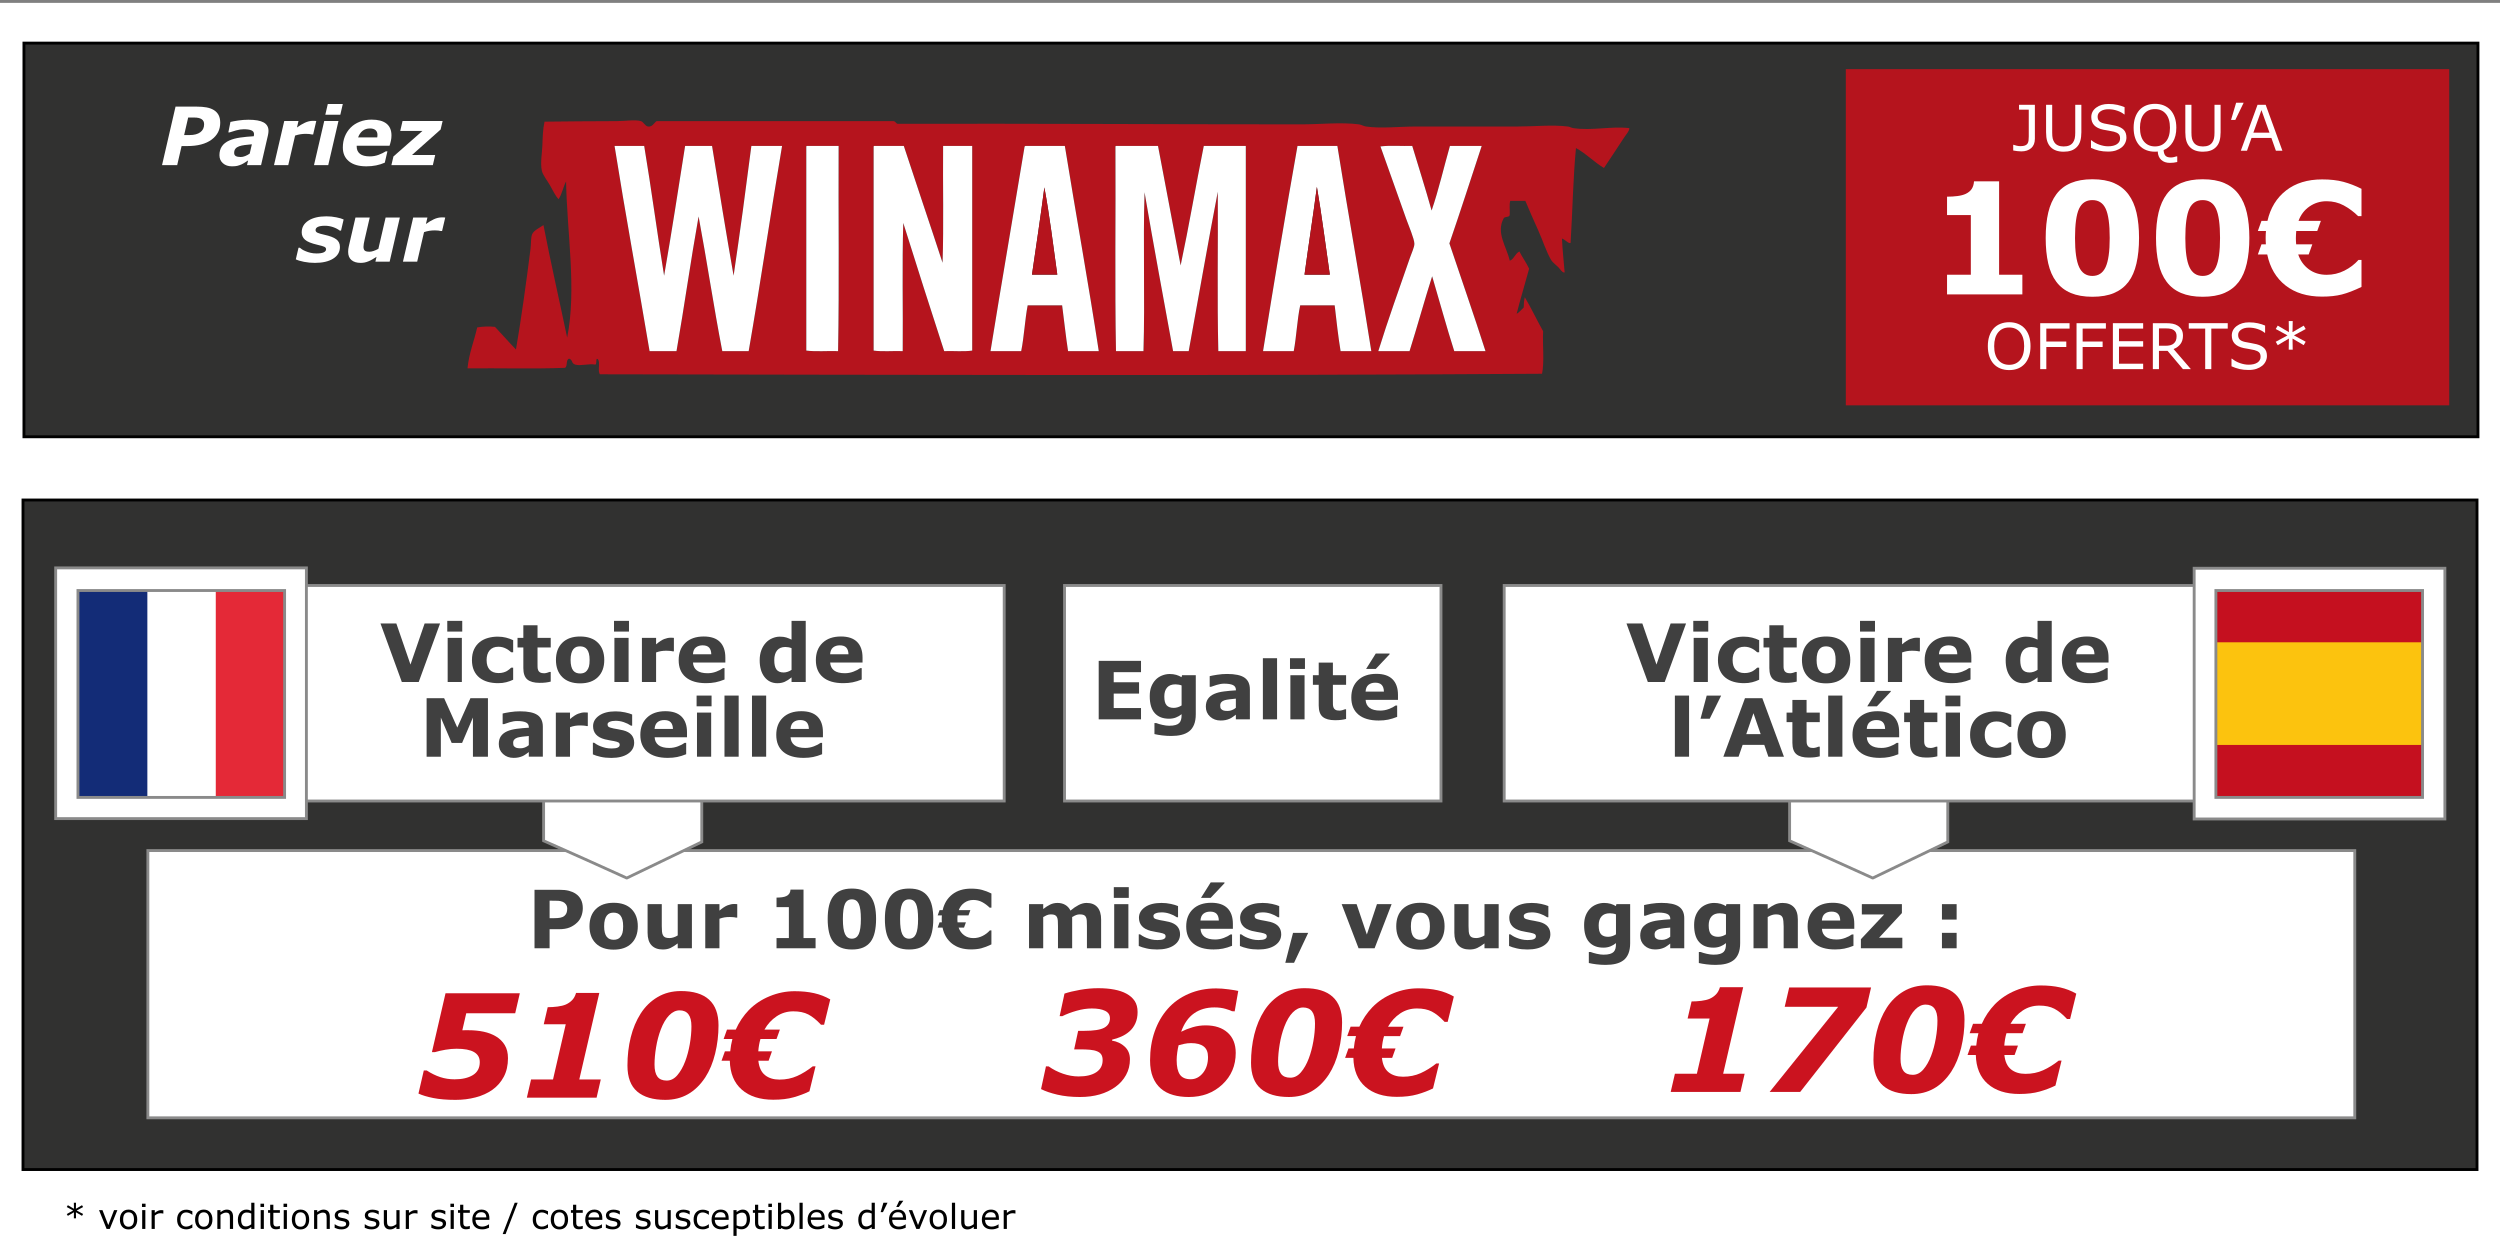 <?xml version="1.0" encoding="utf-8"?>
<!-- Generator: Adobe Illustrator 16.0.0, SVG Export Plug-In . SVG Version: 6.00 Build 0)  -->
<!DOCTYPE svg PUBLIC "-//W3C//DTD SVG 1.1//EN" "http://www.w3.org/Graphics/SVG/1.1/DTD/svg11.dtd">
<svg version="1.1" id="Calque_2" xmlns="http://www.w3.org/2000/svg" xmlns:xlink="http://www.w3.org/1999/xlink" x="0px" y="0px"
	 width="870px" height="434px" viewBox="0 0 870 434" enable-background="new 0 0 870 434" xml:space="preserve">
<rect x="0" y="0" width="870" height="434" fill="#808080" stroke="none"/>
<rect y="1" fill="#FFFFFF" width="870" height="434"/>
<rect id="Winamax_3_" x="8" y="174" fill="#313130" stroke="#000000" stroke-miterlimit="10" width="854" height="233"/>
<rect id="grand_cadre_2_" x="51.459" y="296" fill="#FFFFFF" stroke="#8A8A8A" stroke-miterlimit="10" width="768" height="93"/>
<g>
	<path fill-rule="evenodd" clip-rule="evenodd" fill="#FFFFFF" stroke="#8A8A8A" stroke-miterlimit="10" d="M677.828,292.982
		c-8.711,4.158-17.389,8.35-26.058,12.551c-0.038,0-0.075,0-0.113,0c-9.577-4.361-19.209-8.67-28.872-12.945
		c0-7.561,0-15.121,0-22.682c18.349,0,36.695,0,55.043,0C677.828,277.597,677.828,285.29,677.828,292.982z"/>
</g>
<g>
	<path fill-rule="evenodd" clip-rule="evenodd" fill="#FFFFFF" stroke="#8A8A8A" stroke-miterlimit="10" d="M244.22,292.982
		c-8.711,4.158-17.389,8.35-26.058,12.551c-0.038,0-0.075,0-0.113,0c-9.577-4.361-19.209-8.67-28.872-12.945
		c0-7.561,0-15.121,0-22.682c18.349,0,36.695,0,55.043,0C244.22,277.597,244.22,285.29,244.22,292.982z"/>
</g>
<rect id="victoire_gauche_2_" x="27.459" y="203.75" fill="#FFFFFF" stroke="#8A8A8A" stroke-miterlimit="10" width="322" height="75"/>
<rect id="victoire_droite_2_" x="523.459" y="203.75" fill="#FFFFFF" stroke="#8A8A8A" stroke-miterlimit="10" width="322" height="75"/>
<rect id="égalité_2_" x="370.459" y="203.75" fill="#FFFFFF" stroke="#8A8A8A" stroke-miterlimit="10" width="131" height="75"/>
<rect id="drapeau_gauche_2_" x="19.377" y="197.625" fill="#FFFFFF" stroke="#8A8A8A" stroke-miterlimit="10" width="87.25" height="87.25"/>
<rect id="drapeau_droite_2_" x="763.569" y="197.753" fill="#FFFFFF" stroke="#8A8A8A" stroke-miterlimit="10" width="87.25" height="87.25"/>
<g id="Espagne_1_">
	<path fill="#C5101F" d="M771.471,205.662h71.432v71.434h-71.432V205.662z"/>
	<path fill="#FCC30E" d="M771.471,223.521h71.432v35.716h-71.432V223.521z"/>
</g>
<rect x="771.127" y="205.5" fill="none" stroke="#8A8A8A" stroke-miterlimit="10" width="71.916" height="72"/>
<g id="France">
	<path fill="#FFFFFF" d="M27.47,205.663h71.432v71.431H27.47V205.663z"/>
	<path fill="#132C77" d="M27.47,205.663h23.811v71.431H27.47V205.663z"/>
	<path fill="#E42937" d="M75.09,205.663H98.9v71.431H75.09V205.663z"/>
</g>
<rect x="27.127" y="205.5" fill="none" stroke="#8A8A8A" stroke-miterlimit="10" width="71.916" height="72"/>
<g>
	<path d="M28.918,422.469l-0.375,0.645l-2.121-1.248l0.035,2.109h-0.756l0.029-2.109l-2.115,1.254l-0.381-0.645l2.232-1.213
		l-2.232-1.213l0.381-0.645l2.121,1.248l-0.035-2.104h0.756l-0.041,2.104l2.127-1.242l0.375,0.645l-2.227,1.201L28.918,422.469z"/>
	<path d="M40.848,421.122l-2.648,6.545h-1.107l-2.631-6.545h1.195l2.027,5.209l2.01-5.209H40.848z"/>
	<path d="M47.762,424.397c0,1.066-0.273,1.908-0.82,2.525s-1.279,0.926-2.197,0.926c-0.926,0-1.661-0.309-2.206-0.926
		s-0.817-1.459-0.817-2.525s0.272-1.909,0.817-2.528s1.28-0.929,2.206-0.929c0.918,0,1.65,0.31,2.197,0.929
		S47.762,423.331,47.762,424.397z M46.625,424.397c0-0.848-0.166-1.478-0.498-1.89s-0.793-0.618-1.383-0.618
		c-0.598,0-1.062,0.206-1.392,0.618s-0.495,1.042-0.495,1.89c0,0.82,0.166,1.442,0.498,1.866s0.795,0.636,1.389,0.636
		c0.586,0,1.046-0.21,1.38-0.63S46.625,425.225,46.625,424.397z"/>
	<path d="M50.651,420.026h-1.242v-1.143h1.242V420.026z M50.581,427.667h-1.102v-6.545h1.102V427.667z"/>
	<path d="M56.844,422.323h-0.059c-0.164-0.039-0.323-0.067-0.478-0.085s-0.337-0.026-0.548-0.026c-0.34,0-0.668,0.075-0.984,0.226
		s-0.621,0.345-0.914,0.583v4.646H52.76v-6.545h1.102v0.967c0.438-0.352,0.823-0.601,1.157-0.747s0.675-0.22,1.022-0.22
		c0.191,0,0.33,0.005,0.416,0.015s0.215,0.028,0.387,0.056V422.323z"/>
	<path d="M66.94,427.257c-0.367,0.176-0.716,0.313-1.046,0.41s-0.681,0.146-1.052,0.146c-0.473,0-0.906-0.069-1.301-0.208
		s-0.732-0.349-1.014-0.63c-0.285-0.281-0.506-0.637-0.662-1.066s-0.234-0.932-0.234-1.506c0-1.07,0.294-1.91,0.882-2.52
		s1.364-0.914,2.329-0.914c0.375,0,0.743,0.053,1.104,0.158s0.692,0.234,0.993,0.387v1.225h-0.059
		c-0.336-0.262-0.683-0.463-1.04-0.604s-0.706-0.211-1.046-0.211c-0.625,0-1.118,0.21-1.479,0.63s-0.542,1.036-0.542,1.849
		c0,0.789,0.177,1.396,0.53,1.819s0.851,0.636,1.491,0.636c0.223,0,0.449-0.029,0.68-0.088s0.438-0.135,0.621-0.229
		c0.16-0.082,0.311-0.169,0.451-0.261s0.252-0.171,0.334-0.237h0.059V427.257z"/>
	<path d="M73.93,424.397c0,1.066-0.273,1.908-0.82,2.525s-1.279,0.926-2.197,0.926c-0.926,0-1.661-0.309-2.206-0.926
		s-0.817-1.459-0.817-2.525s0.272-1.909,0.817-2.528s1.28-0.929,2.206-0.929c0.918,0,1.65,0.31,2.197,0.929
		S73.93,423.331,73.93,424.397z M72.793,424.397c0-0.848-0.166-1.478-0.498-1.89s-0.793-0.618-1.383-0.618
		c-0.598,0-1.062,0.206-1.392,0.618s-0.495,1.042-0.495,1.89c0,0.82,0.166,1.442,0.498,1.866s0.795,0.636,1.389,0.636
		c0.586,0,1.046-0.21,1.38-0.63S72.793,425.225,72.793,424.397z"/>
	<path d="M81.108,427.667h-1.102v-3.727c0-0.301-0.018-0.583-0.053-0.847s-0.1-0.47-0.193-0.618
		c-0.098-0.164-0.238-0.286-0.422-0.366s-0.422-0.12-0.715-0.12c-0.301,0-0.615,0.074-0.943,0.223s-0.643,0.338-0.943,0.568v4.887
		h-1.102v-6.545h1.102v0.727c0.344-0.285,0.699-0.508,1.066-0.668s0.744-0.24,1.131-0.24c0.707,0,1.246,0.213,1.617,0.639
		s0.557,1.039,0.557,1.84V427.667z"/>
	<path d="M88.538,427.667h-1.102v-0.686c-0.316,0.273-0.646,0.486-0.99,0.639s-0.717,0.229-1.119,0.229
		c-0.781,0-1.401-0.301-1.86-0.902s-0.688-1.436-0.688-2.502c0-0.555,0.079-1.049,0.237-1.482s0.372-0.803,0.642-1.107
		c0.266-0.297,0.575-0.523,0.929-0.68s0.72-0.234,1.099-0.234c0.344,0,0.648,0.036,0.914,0.108s0.545,0.185,0.838,0.337v-2.836
		h1.102V427.667z M87.436,426.055V422.3c-0.297-0.133-0.563-0.225-0.797-0.275s-0.49-0.076-0.768-0.076
		c-0.617,0-1.098,0.215-1.441,0.645s-0.516,1.039-0.516,1.828c0,0.777,0.133,1.368,0.398,1.772s0.691,0.606,1.277,0.606
		c0.313,0,0.629-0.069,0.949-0.208S87.159,426.274,87.436,426.055z"/>
	<path d="M91.889,420.026h-1.242v-1.143h1.242V420.026z M91.819,427.667h-1.102v-6.545h1.102V427.667z"/>
	<path d="M97.397,427.608c-0.207,0.055-0.433,0.1-0.677,0.135s-0.462,0.053-0.653,0.053c-0.668,0-1.176-0.18-1.523-0.539
		s-0.521-0.936-0.521-1.729v-3.48h-0.744v-0.926h0.744v-1.881h1.102v1.881h2.273v0.926h-2.273v2.982
		c0,0.344,0.008,0.612,0.023,0.806s0.07,0.374,0.164,0.542c0.086,0.156,0.204,0.271,0.354,0.343s0.38,0.108,0.688,0.108
		c0.18,0,0.367-0.026,0.563-0.079s0.336-0.097,0.422-0.132h0.059V427.608z"/>
	<path d="M99.911,420.026h-1.242v-1.143h1.242V420.026z M99.84,427.667h-1.102v-6.545h1.102V427.667z"/>
	<path d="M107.598,424.397c0,1.066-0.273,1.908-0.82,2.525s-1.279,0.926-2.197,0.926c-0.926,0-1.661-0.309-2.206-0.926
		s-0.817-1.459-0.817-2.525s0.272-1.909,0.817-2.528s1.28-0.929,2.206-0.929c0.918,0,1.65,0.31,2.197,0.929
		S107.598,423.331,107.598,424.397z M106.461,424.397c0-0.848-0.166-1.478-0.498-1.89s-0.793-0.618-1.383-0.618
		c-0.598,0-1.062,0.206-1.392,0.618s-0.495,1.042-0.495,1.89c0,0.82,0.166,1.442,0.498,1.866s0.795,0.636,1.389,0.636
		c0.586,0,1.046-0.21,1.38-0.63S106.461,425.225,106.461,424.397z"/>
	<path d="M114.776,427.667h-1.102v-3.727c0-0.301-0.018-0.583-0.053-0.847s-0.1-0.47-0.193-0.618
		c-0.098-0.164-0.238-0.286-0.422-0.366s-0.422-0.12-0.715-0.12c-0.301,0-0.615,0.074-0.943,0.223s-0.643,0.338-0.943,0.568v4.887
		h-1.102v-6.545h1.102v0.727c0.344-0.285,0.699-0.508,1.066-0.668s0.744-0.24,1.131-0.24c0.707,0,1.246,0.213,1.617,0.639
		s0.557,1.039,0.557,1.84V427.667z"/>
	<path d="M121.573,425.78c0,0.598-0.247,1.088-0.741,1.471s-1.169,0.574-2.024,0.574c-0.484,0-0.929-0.058-1.333-0.173
		s-0.743-0.241-1.017-0.378v-1.236h0.059c0.348,0.262,0.734,0.47,1.16,0.624s0.834,0.231,1.225,0.231
		c0.484,0,0.863-0.078,1.137-0.234s0.41-0.402,0.41-0.738c0-0.258-0.074-0.453-0.223-0.586s-0.434-0.246-0.855-0.34
		c-0.156-0.035-0.36-0.076-0.612-0.123s-0.481-0.098-0.688-0.152c-0.574-0.152-0.981-0.376-1.222-0.671s-0.36-0.657-0.36-1.087
		c0-0.27,0.056-0.523,0.167-0.762s0.28-0.451,0.507-0.639c0.219-0.184,0.497-0.329,0.835-0.437s0.716-0.161,1.134-0.161
		c0.391,0,0.786,0.048,1.187,0.144s0.733,0.212,0.999,0.349v1.178h-0.059c-0.281-0.207-0.623-0.382-1.025-0.524
		s-0.797-0.214-1.184-0.214c-0.402,0-0.742,0.077-1.02,0.231s-0.416,0.384-0.416,0.688c0,0.27,0.084,0.473,0.252,0.609
		c0.164,0.137,0.43,0.248,0.797,0.334c0.203,0.047,0.431,0.094,0.683,0.141s0.462,0.09,0.63,0.129
		c0.512,0.117,0.906,0.318,1.184,0.604C121.434,424.921,121.573,425.303,121.573,425.78z"/>
	<path d="M132.043,425.78c0,0.598-0.247,1.088-0.741,1.471s-1.169,0.574-2.024,0.574c-0.484,0-0.929-0.058-1.333-0.173
		s-0.743-0.241-1.017-0.378v-1.236h0.059c0.348,0.262,0.734,0.47,1.16,0.624s0.834,0.231,1.225,0.231
		c0.484,0,0.863-0.078,1.137-0.234s0.41-0.402,0.41-0.738c0-0.258-0.074-0.453-0.223-0.586s-0.434-0.246-0.855-0.34
		c-0.156-0.035-0.36-0.076-0.612-0.123s-0.481-0.098-0.688-0.152c-0.574-0.152-0.981-0.376-1.222-0.671s-0.36-0.657-0.36-1.087
		c0-0.27,0.056-0.523,0.167-0.762s0.28-0.451,0.507-0.639c0.219-0.184,0.497-0.329,0.835-0.437s0.716-0.161,1.134-0.161
		c0.391,0,0.786,0.048,1.187,0.144s0.733,0.212,0.999,0.349v1.178h-0.059c-0.281-0.207-0.623-0.382-1.025-0.524
		s-0.797-0.214-1.184-0.214c-0.402,0-0.742,0.077-1.02,0.231s-0.416,0.384-0.416,0.688c0,0.27,0.084,0.473,0.252,0.609
		c0.164,0.137,0.43,0.248,0.797,0.334c0.203,0.047,0.431,0.094,0.683,0.141s0.462,0.09,0.63,0.129
		c0.512,0.117,0.906,0.318,1.184,0.604C131.905,424.921,132.043,425.303,132.043,425.78z"/>
	<path d="M139.045,427.667h-1.102v-0.727c-0.371,0.293-0.727,0.518-1.066,0.674s-0.715,0.234-1.125,0.234
		c-0.688,0-1.223-0.21-1.605-0.63s-0.574-1.036-0.574-1.849v-4.248h1.102v3.727c0,0.332,0.016,0.616,0.047,0.853
		s0.098,0.438,0.199,0.606c0.105,0.172,0.242,0.297,0.41,0.375s0.412,0.117,0.732,0.117c0.285,0,0.597-0.074,0.935-0.223
		s0.653-0.338,0.946-0.568v-4.887h1.102V427.667z"/>
	<path d="M145.297,422.323h-0.059c-0.164-0.039-0.323-0.067-0.478-0.085s-0.337-0.026-0.548-0.026c-0.34,0-0.668,0.075-0.984,0.226
		s-0.621,0.345-0.914,0.583v4.646h-1.102v-6.545h1.102v0.967c0.438-0.352,0.823-0.601,1.157-0.747s0.675-0.22,1.022-0.22
		c0.191,0,0.33,0.005,0.416,0.015s0.215,0.028,0.387,0.056V422.323z"/>
	<path d="M155.229,425.78c0,0.598-0.247,1.088-0.741,1.471s-1.169,0.574-2.024,0.574c-0.484,0-0.929-0.058-1.333-0.173
		s-0.743-0.241-1.017-0.378v-1.236h0.059c0.348,0.262,0.734,0.47,1.16,0.624s0.834,0.231,1.225,0.231
		c0.484,0,0.863-0.078,1.137-0.234s0.41-0.402,0.41-0.738c0-0.258-0.074-0.453-0.223-0.586s-0.434-0.246-0.855-0.34
		c-0.156-0.035-0.36-0.076-0.612-0.123s-0.481-0.098-0.688-0.152c-0.574-0.152-0.981-0.376-1.222-0.671s-0.36-0.657-0.36-1.087
		c0-0.27,0.056-0.523,0.167-0.762s0.28-0.451,0.507-0.639c0.219-0.184,0.497-0.329,0.835-0.437s0.716-0.161,1.134-0.161
		c0.391,0,0.786,0.048,1.187,0.144s0.733,0.212,0.999,0.349v1.178h-0.059c-0.281-0.207-0.623-0.382-1.025-0.524
		s-0.797-0.214-1.184-0.214c-0.402,0-0.742,0.077-1.02,0.231s-0.416,0.384-0.416,0.688c0,0.27,0.084,0.473,0.252,0.609
		c0.164,0.137,0.43,0.248,0.797,0.334c0.203,0.047,0.431,0.094,0.683,0.141s0.462,0.09,0.63,0.129
		c0.512,0.117,0.906,0.318,1.184,0.604C155.09,424.921,155.229,425.303,155.229,425.78z"/>
	<path d="M157.989,420.026h-1.242v-1.143h1.242V420.026z M157.918,427.667h-1.102v-6.545h1.102V427.667z"/>
	<path d="M163.497,427.608c-0.207,0.055-0.433,0.1-0.677,0.135s-0.462,0.053-0.653,0.053c-0.668,0-1.176-0.18-1.523-0.539
		s-0.521-0.936-0.521-1.729v-3.48h-0.744v-0.926h0.744v-1.881h1.102v1.881h2.273v0.926h-2.273v2.982
		c0,0.344,0.008,0.612,0.023,0.806s0.07,0.374,0.164,0.542c0.086,0.156,0.204,0.271,0.354,0.343s0.38,0.108,0.688,0.108
		c0.18,0,0.367-0.026,0.563-0.079s0.336-0.097,0.422-0.132h0.059V427.608z"/>
	<path d="M170.305,424.509h-4.822c0,0.402,0.061,0.753,0.182,1.052s0.287,0.544,0.498,0.735c0.203,0.188,0.444,0.328,0.724,0.422
		s0.587,0.141,0.923,0.141c0.445,0,0.894-0.089,1.345-0.267s0.772-0.353,0.964-0.524h0.059v1.201
		c-0.371,0.156-0.75,0.287-1.137,0.393s-0.793,0.158-1.219,0.158c-1.086,0-1.934-0.294-2.543-0.882s-0.914-1.423-0.914-2.505
		c0-1.07,0.292-1.92,0.876-2.549s1.353-0.943,2.306-0.943c0.883,0,1.563,0.258,2.042,0.773s0.718,1.248,0.718,2.197V424.509z
		 M169.233,423.665c-0.004-0.578-0.149-1.025-0.437-1.342s-0.724-0.475-1.31-0.475c-0.59,0-1.06,0.174-1.409,0.521
		s-0.548,0.779-0.595,1.295H169.233z"/>
	<path d="M180.149,418.55l-4.201,10.898h-1.014l4.184-10.898H180.149z"/>
	<path d="M190.702,427.257c-0.367,0.176-0.716,0.313-1.046,0.41s-0.681,0.146-1.052,0.146c-0.473,0-0.906-0.069-1.301-0.208
		s-0.732-0.349-1.014-0.63c-0.285-0.281-0.506-0.637-0.662-1.066s-0.234-0.932-0.234-1.506c0-1.07,0.294-1.91,0.882-2.52
		s1.364-0.914,2.329-0.914c0.375,0,0.743,0.053,1.104,0.158s0.692,0.234,0.993,0.387v1.225h-0.059
		c-0.336-0.262-0.683-0.463-1.04-0.604s-0.706-0.211-1.046-0.211c-0.625,0-1.118,0.21-1.479,0.63s-0.542,1.036-0.542,1.849
		c0,0.789,0.177,1.396,0.53,1.819s0.851,0.636,1.491,0.636c0.223,0,0.449-0.029,0.68-0.088s0.438-0.135,0.621-0.229
		c0.16-0.082,0.311-0.169,0.451-0.261s0.252-0.171,0.334-0.237h0.059V427.257z"/>
	<path d="M197.692,424.397c0,1.066-0.273,1.908-0.82,2.525s-1.279,0.926-2.197,0.926c-0.926,0-1.661-0.309-2.206-0.926
		s-0.817-1.459-0.817-2.525s0.272-1.909,0.817-2.528s1.28-0.929,2.206-0.929c0.918,0,1.65,0.31,2.197,0.929
		S197.692,423.331,197.692,424.397z M196.555,424.397c0-0.848-0.166-1.478-0.498-1.89s-0.793-0.618-1.383-0.618
		c-0.598,0-1.062,0.206-1.392,0.618s-0.495,1.042-0.495,1.89c0,0.82,0.166,1.442,0.498,1.866s0.795,0.636,1.389,0.636
		c0.586,0,1.046-0.21,1.38-0.63S196.555,425.225,196.555,424.397z"/>
	<path d="M202.795,427.608c-0.207,0.055-0.433,0.1-0.677,0.135s-0.462,0.053-0.653,0.053c-0.668,0-1.176-0.18-1.523-0.539
		s-0.521-0.936-0.521-1.729v-3.48h-0.744v-0.926h0.744v-1.881h1.102v1.881h2.273v0.926h-2.273v2.982
		c0,0.344,0.008,0.612,0.023,0.806s0.07,0.374,0.164,0.542c0.086,0.156,0.204,0.271,0.354,0.343s0.38,0.108,0.688,0.108
		c0.18,0,0.367-0.026,0.563-0.079s0.336-0.097,0.422-0.132h0.059V427.608z"/>
	<path d="M209.604,424.509h-4.822c0,0.402,0.061,0.753,0.182,1.052s0.287,0.544,0.498,0.735c0.203,0.188,0.444,0.328,0.724,0.422
		s0.587,0.141,0.923,0.141c0.445,0,0.894-0.089,1.345-0.267s0.772-0.353,0.964-0.524h0.059v1.201
		c-0.371,0.156-0.75,0.287-1.137,0.393s-0.793,0.158-1.219,0.158c-1.086,0-1.934-0.294-2.543-0.882s-0.914-1.423-0.914-2.505
		c0-1.07,0.292-1.92,0.876-2.549s1.353-0.943,2.306-0.943c0.883,0,1.563,0.258,2.042,0.773s0.718,1.248,0.718,2.197V424.509z
		 M208.532,423.665c-0.004-0.578-0.149-1.025-0.437-1.342s-0.724-0.475-1.31-0.475c-0.59,0-1.06,0.174-1.409,0.521
		s-0.548,0.779-0.595,1.295H208.532z"/>
	<path d="M215.95,425.78c0,0.598-0.247,1.088-0.741,1.471s-1.169,0.574-2.024,0.574c-0.484,0-0.929-0.058-1.333-0.173
		s-0.743-0.241-1.017-0.378v-1.236h0.059c0.348,0.262,0.734,0.47,1.16,0.624s0.834,0.231,1.225,0.231
		c0.484,0,0.863-0.078,1.137-0.234s0.41-0.402,0.41-0.738c0-0.258-0.074-0.453-0.223-0.586s-0.434-0.246-0.855-0.34
		c-0.156-0.035-0.36-0.076-0.612-0.123s-0.481-0.098-0.688-0.152c-0.574-0.152-0.981-0.376-1.222-0.671s-0.36-0.657-0.36-1.087
		c0-0.27,0.056-0.523,0.167-0.762s0.28-0.451,0.507-0.639c0.219-0.184,0.497-0.329,0.835-0.437s0.716-0.161,1.134-0.161
		c0.391,0,0.786,0.048,1.187,0.144s0.733,0.212,0.999,0.349v1.178h-0.059c-0.281-0.207-0.623-0.382-1.025-0.524
		s-0.797-0.214-1.184-0.214c-0.402,0-0.742,0.077-1.02,0.231s-0.416,0.384-0.416,0.688c0,0.27,0.084,0.473,0.252,0.609
		c0.164,0.137,0.43,0.248,0.797,0.334c0.203,0.047,0.431,0.094,0.683,0.141s0.462,0.09,0.63,0.129
		c0.512,0.117,0.906,0.318,1.184,0.604C215.811,424.921,215.95,425.303,215.95,425.78z"/>
	<path d="M226.42,425.78c0,0.598-0.247,1.088-0.741,1.471s-1.169,0.574-2.024,0.574c-0.484,0-0.929-0.058-1.333-0.173
		s-0.743-0.241-1.017-0.378v-1.236h0.059c0.348,0.262,0.734,0.47,1.16,0.624s0.834,0.231,1.225,0.231
		c0.484,0,0.863-0.078,1.137-0.234s0.41-0.402,0.41-0.738c0-0.258-0.074-0.453-0.223-0.586s-0.434-0.246-0.855-0.34
		c-0.156-0.035-0.36-0.076-0.612-0.123s-0.481-0.098-0.688-0.152c-0.574-0.152-0.981-0.376-1.222-0.671s-0.36-0.657-0.36-1.087
		c0-0.27,0.056-0.523,0.167-0.762s0.28-0.451,0.507-0.639c0.219-0.184,0.497-0.329,0.835-0.437s0.716-0.161,1.134-0.161
		c0.391,0,0.786,0.048,1.187,0.144s0.733,0.212,0.999,0.349v1.178h-0.059c-0.281-0.207-0.623-0.382-1.025-0.524
		s-0.797-0.214-1.184-0.214c-0.402,0-0.742,0.077-1.02,0.231s-0.416,0.384-0.416,0.688c0,0.27,0.084,0.473,0.252,0.609
		c0.164,0.137,0.43,0.248,0.797,0.334c0.203,0.047,0.431,0.094,0.683,0.141s0.462,0.09,0.63,0.129
		c0.512,0.117,0.906,0.318,1.184,0.604C226.282,424.921,226.42,425.303,226.42,425.78z"/>
	<path d="M233.422,427.667h-1.102v-0.727c-0.371,0.293-0.727,0.518-1.066,0.674s-0.715,0.234-1.125,0.234
		c-0.688,0-1.223-0.21-1.605-0.63s-0.574-1.036-0.574-1.849v-4.248h1.102v3.727c0,0.332,0.016,0.616,0.047,0.853
		s0.098,0.438,0.199,0.606c0.105,0.172,0.242,0.297,0.41,0.375s0.412,0.117,0.732,0.117c0.285,0,0.597-0.074,0.935-0.223
		s0.653-0.338,0.946-0.568v-4.887h1.102V427.667z"/>
	<path d="M240.266,425.78c0,0.598-0.247,1.088-0.741,1.471s-1.169,0.574-2.024,0.574c-0.484,0-0.929-0.058-1.333-0.173
		s-0.743-0.241-1.017-0.378v-1.236h0.059c0.348,0.262,0.734,0.47,1.16,0.624s0.834,0.231,1.225,0.231
		c0.484,0,0.863-0.078,1.137-0.234s0.41-0.402,0.41-0.738c0-0.258-0.074-0.453-0.223-0.586s-0.434-0.246-0.855-0.34
		c-0.156-0.035-0.36-0.076-0.612-0.123s-0.481-0.098-0.688-0.152c-0.574-0.152-0.981-0.376-1.222-0.671s-0.36-0.657-0.36-1.087
		c0-0.27,0.056-0.523,0.167-0.762s0.28-0.451,0.507-0.639c0.219-0.184,0.497-0.329,0.835-0.437s0.716-0.161,1.134-0.161
		c0.391,0,0.786,0.048,1.187,0.144s0.733,0.212,0.999,0.349v1.178h-0.059c-0.281-0.207-0.623-0.382-1.025-0.524
		s-0.797-0.214-1.184-0.214c-0.402,0-0.742,0.077-1.02,0.231s-0.416,0.384-0.416,0.688c0,0.27,0.084,0.473,0.252,0.609
		c0.164,0.137,0.43,0.248,0.797,0.334c0.203,0.047,0.431,0.094,0.683,0.141s0.462,0.09,0.63,0.129
		c0.512,0.117,0.906,0.318,1.184,0.604C240.127,424.921,240.266,425.303,240.266,425.78z"/>
	<path d="M246.682,427.257c-0.367,0.176-0.716,0.313-1.046,0.41s-0.681,0.146-1.052,0.146c-0.473,0-0.906-0.069-1.301-0.208
		s-0.732-0.349-1.014-0.63c-0.285-0.281-0.506-0.637-0.662-1.066s-0.234-0.932-0.234-1.506c0-1.07,0.294-1.91,0.882-2.52
		s1.364-0.914,2.329-0.914c0.375,0,0.743,0.053,1.104,0.158s0.692,0.234,0.993,0.387v1.225h-0.059
		c-0.336-0.262-0.683-0.463-1.04-0.604s-0.706-0.211-1.046-0.211c-0.625,0-1.118,0.21-1.479,0.63s-0.542,1.036-0.542,1.849
		c0,0.789,0.177,1.396,0.53,1.819s0.851,0.636,1.491,0.636c0.223,0,0.449-0.029,0.68-0.088s0.438-0.135,0.621-0.229
		c0.16-0.082,0.311-0.169,0.451-0.261s0.252-0.171,0.334-0.237h0.059V427.257z"/>
	<path d="M253.573,424.509h-4.822c0,0.402,0.061,0.753,0.182,1.052s0.287,0.544,0.498,0.735c0.203,0.188,0.444,0.328,0.724,0.422
		s0.587,0.141,0.923,0.141c0.445,0,0.894-0.089,1.345-0.267s0.772-0.353,0.964-0.524h0.059v1.201
		c-0.371,0.156-0.75,0.287-1.137,0.393s-0.793,0.158-1.219,0.158c-1.086,0-1.934-0.294-2.543-0.882s-0.914-1.423-0.914-2.505
		c0-1.07,0.292-1.92,0.876-2.549s1.353-0.943,2.306-0.943c0.883,0,1.563,0.258,2.042,0.773s0.718,1.248,0.718,2.197V424.509z
		 M252.5,423.665c-0.004-0.578-0.149-1.025-0.437-1.342s-0.724-0.475-1.31-0.475c-0.59,0-1.06,0.174-1.409,0.521
		s-0.548,0.779-0.595,1.295H252.5z"/>
	<path d="M261.002,424.315c0,0.531-0.076,1.017-0.229,1.456s-0.367,0.812-0.645,1.116c-0.258,0.289-0.562,0.513-0.911,0.671
		s-0.72,0.237-1.11,0.237c-0.34,0-0.647-0.037-0.923-0.111s-0.556-0.189-0.841-0.346v2.742h-1.102v-8.959h1.102v0.686
		c0.293-0.246,0.622-0.452,0.987-0.618s0.755-0.249,1.169-0.249c0.789,0,1.403,0.298,1.843,0.894S261.002,423.257,261.002,424.315z
		 M259.866,424.344c0-0.789-0.135-1.379-0.404-1.77s-0.684-0.586-1.242-0.586c-0.316,0-0.635,0.068-0.955,0.205
		s-0.627,0.316-0.92,0.539v3.709c0.313,0.141,0.581,0.236,0.806,0.287s0.479,0.076,0.765,0.076c0.613,0,1.092-0.207,1.436-0.621
		S259.866,425.157,259.866,424.344z"/>
	<path d="M266.118,427.608c-0.207,0.055-0.433,0.1-0.677,0.135s-0.462,0.053-0.653,0.053c-0.668,0-1.176-0.18-1.523-0.539
		s-0.521-0.936-0.521-1.729v-3.48h-0.744v-0.926h0.744v-1.881h1.102v1.881h2.273v0.926h-2.273v2.982
		c0,0.344,0.008,0.612,0.023,0.806s0.07,0.374,0.164,0.542c0.086,0.156,0.204,0.271,0.354,0.343s0.38,0.108,0.688,0.108
		c0.18,0,0.367-0.026,0.563-0.079s0.336-0.097,0.422-0.132h0.059V427.608z"/>
	<path d="M268.631,420.026h-1.242v-1.143h1.242V420.026z M268.561,427.667h-1.102v-6.545h1.102V427.667z"/>
	<path d="M276.5,424.344c0,0.547-0.077,1.039-0.231,1.477s-0.362,0.805-0.624,1.102c-0.277,0.309-0.582,0.54-0.914,0.694
		s-0.697,0.231-1.096,0.231c-0.371,0-0.695-0.044-0.973-0.132s-0.551-0.206-0.82-0.354l-0.07,0.305h-1.031v-9.117h1.102v3.258
		c0.309-0.254,0.637-0.462,0.984-0.624s0.738-0.243,1.172-0.243c0.773,0,1.384,0.297,1.831,0.891S276.5,423.262,276.5,424.344z
		 M275.364,424.374c0-0.781-0.129-1.374-0.387-1.778s-0.674-0.606-1.248-0.606c-0.32,0-0.645,0.069-0.973,0.208
		s-0.633,0.317-0.914,0.536v3.75c0.313,0.141,0.581,0.238,0.806,0.293s0.479,0.082,0.765,0.082c0.609,0,1.087-0.2,1.433-0.601
		S275.364,425.229,275.364,424.374z"/>
	<path d="M279.331,427.667h-1.102v-9.117h1.102V427.667z"/>
	<path d="M286.989,424.509h-4.822c0,0.402,0.061,0.753,0.182,1.052s0.287,0.544,0.498,0.735c0.203,0.188,0.444,0.328,0.724,0.422
		s0.587,0.141,0.923,0.141c0.445,0,0.894-0.089,1.345-0.267s0.772-0.353,0.964-0.524h0.059v1.201
		c-0.371,0.156-0.75,0.287-1.137,0.393s-0.793,0.158-1.219,0.158c-1.086,0-1.934-0.294-2.543-0.882s-0.914-1.423-0.914-2.505
		c0-1.07,0.292-1.92,0.876-2.549s1.353-0.943,2.306-0.943c0.883,0,1.563,0.258,2.042,0.773s0.718,1.248,0.718,2.197V424.509z
		 M285.917,423.665c-0.004-0.578-0.149-1.025-0.437-1.342s-0.724-0.475-1.31-0.475c-0.59,0-1.06,0.174-1.409,0.521
		s-0.548,0.779-0.595,1.295H285.917z"/>
	<path d="M293.334,425.78c0,0.598-0.247,1.088-0.741,1.471s-1.169,0.574-2.024,0.574c-0.484,0-0.929-0.058-1.333-0.173
		s-0.743-0.241-1.017-0.378v-1.236h0.059c0.348,0.262,0.734,0.47,1.16,0.624s0.834,0.231,1.225,0.231
		c0.484,0,0.863-0.078,1.137-0.234s0.41-0.402,0.41-0.738c0-0.258-0.074-0.453-0.223-0.586s-0.434-0.246-0.855-0.34
		c-0.156-0.035-0.36-0.076-0.612-0.123s-0.481-0.098-0.688-0.152c-0.574-0.152-0.981-0.376-1.222-0.671s-0.36-0.657-0.36-1.087
		c0-0.27,0.056-0.523,0.167-0.762s0.28-0.451,0.507-0.639c0.219-0.184,0.497-0.329,0.835-0.437s0.716-0.161,1.134-0.161
		c0.391,0,0.786,0.048,1.187,0.144s0.733,0.212,0.999,0.349v1.178h-0.059c-0.281-0.207-0.623-0.382-1.025-0.524
		s-0.797-0.214-1.184-0.214c-0.402,0-0.742,0.077-1.02,0.231s-0.416,0.384-0.416,0.688c0,0.27,0.084,0.473,0.252,0.609
		c0.164,0.137,0.43,0.248,0.797,0.334c0.203,0.047,0.431,0.094,0.683,0.141s0.462,0.09,0.63,0.129
		c0.512,0.117,0.906,0.318,1.184,0.604C293.196,424.921,293.334,425.303,293.334,425.78z"/>
	<path d="M304.438,427.667h-1.102v-0.686c-0.316,0.273-0.646,0.486-0.99,0.639s-0.717,0.229-1.119,0.229
		c-0.781,0-1.401-0.301-1.86-0.902s-0.688-1.436-0.688-2.502c0-0.555,0.079-1.049,0.237-1.482s0.372-0.803,0.642-1.107
		c0.266-0.297,0.575-0.523,0.929-0.68s0.72-0.234,1.099-0.234c0.344,0,0.648,0.036,0.914,0.108s0.545,0.185,0.838,0.337v-2.836
		h1.102V427.667z M303.336,426.055V422.3c-0.297-0.133-0.563-0.225-0.797-0.275s-0.49-0.076-0.768-0.076
		c-0.617,0-1.098,0.215-1.441,0.645s-0.516,1.039-0.516,1.828c0,0.777,0.133,1.368,0.398,1.772s0.691,0.606,1.277,0.606
		c0.313,0,0.629-0.069,0.949-0.208S303.059,426.274,303.336,426.055z"/>
	<path d="M308.856,418.55l-1.588,3.275h-0.809l0.967-3.275H308.856z"/>
	<path d="M315.307,424.509h-4.822c0,0.402,0.061,0.753,0.182,1.052s0.287,0.544,0.498,0.735c0.203,0.188,0.444,0.328,0.724,0.422
		s0.587,0.141,0.923,0.141c0.445,0,0.894-0.089,1.345-0.267s0.772-0.353,0.964-0.524h0.059v1.201
		c-0.371,0.156-0.75,0.287-1.137,0.393s-0.793,0.158-1.219,0.158c-1.086,0-1.934-0.294-2.543-0.882s-0.914-1.423-0.914-2.505
		c0-1.07,0.292-1.92,0.876-2.549s1.353-0.943,2.306-0.943c0.883,0,1.563,0.258,2.042,0.773s0.718,1.248,0.718,2.197V424.509z
		 M314.235,423.665c-0.004-0.578-0.149-1.025-0.437-1.342s-0.724-0.475-1.31-0.475c-0.59,0-1.06,0.174-1.409,0.521
		s-0.548,0.779-0.595,1.295H314.235z M314.37,417.846l-1.6,2.191h-0.873l1.049-2.191H314.37z"/>
	<path d="M322.637,421.122l-2.648,6.545h-1.107l-2.631-6.545h1.195l2.027,5.209l2.01-5.209H322.637z"/>
	<path d="M329.551,424.397c0,1.066-0.273,1.908-0.82,2.525s-1.279,0.926-2.197,0.926c-0.926,0-1.661-0.309-2.206-0.926
		s-0.817-1.459-0.817-2.525s0.272-1.909,0.817-2.528s1.28-0.929,2.206-0.929c0.918,0,1.65,0.31,2.197,0.929
		S329.551,423.331,329.551,424.397z M328.415,424.397c0-0.848-0.166-1.478-0.498-1.89s-0.793-0.618-1.383-0.618
		c-0.598,0-1.062,0.206-1.392,0.618s-0.495,1.042-0.495,1.89c0,0.82,0.166,1.442,0.498,1.866s0.795,0.636,1.389,0.636
		c0.586,0,1.046-0.21,1.38-0.63S328.415,425.225,328.415,424.397z"/>
	<path d="M332.37,427.667h-1.102v-9.117h1.102V427.667z"/>
	<path d="M339.975,427.667h-1.102v-0.727c-0.371,0.293-0.727,0.518-1.066,0.674s-0.715,0.234-1.125,0.234
		c-0.688,0-1.223-0.21-1.605-0.63s-0.574-1.036-0.574-1.849v-4.248h1.102v3.727c0,0.332,0.016,0.616,0.047,0.853
		s0.098,0.438,0.199,0.606c0.105,0.172,0.242,0.297,0.41,0.375s0.412,0.117,0.732,0.117c0.285,0,0.597-0.074,0.935-0.223
		s0.653-0.338,0.946-0.568v-4.887h1.102V427.667z"/>
	<path d="M347.622,424.509h-4.822c0,0.402,0.061,0.753,0.182,1.052s0.287,0.544,0.498,0.735c0.203,0.188,0.444,0.328,0.724,0.422
		s0.587,0.141,0.923,0.141c0.445,0,0.894-0.089,1.345-0.267s0.772-0.353,0.964-0.524h0.059v1.201
		c-0.371,0.156-0.75,0.287-1.137,0.393s-0.793,0.158-1.219,0.158c-1.086,0-1.934-0.294-2.543-0.882s-0.914-1.423-0.914-2.505
		c0-1.07,0.292-1.92,0.876-2.549s1.353-0.943,2.306-0.943c0.883,0,1.563,0.258,2.042,0.773s0.718,1.248,0.718,2.197V424.509z
		 M346.549,423.665c-0.004-0.578-0.149-1.025-0.437-1.342s-0.724-0.475-1.31-0.475c-0.59,0-1.06,0.174-1.409,0.521
		s-0.548,0.779-0.595,1.295H346.549z"/>
	<path d="M353.375,422.323h-0.059c-0.164-0.039-0.323-0.067-0.478-0.085s-0.337-0.026-0.548-0.026c-0.34,0-0.668,0.075-0.984,0.226
		s-0.621,0.345-0.914,0.583v4.646h-1.102v-6.545h1.102v0.967c0.438-0.352,0.823-0.601,1.157-0.747s0.675-0.22,1.022-0.22
		c0.191,0,0.33,0.005,0.416,0.015s0.215,0.028,0.387,0.056V422.323z"/>
</g>
<g>
	<path fill="#CB131F" d="M605.674,380h-24.268l1.465-6.348h7.643l4.431-19.214h-7.653l1.371-5.933c1.127,0,2.266-0.073,3.416-0.22
		c1.152-0.146,2.111-0.382,2.879-0.708c0.85-0.374,1.584-0.883,2.204-1.525c0.62-0.644,1.077-1.478,1.372-2.503h8.093l-6.968,30.103
		h7.48L605.674,380z"/>
	<path fill="#CB131F" d="M649.521,350.63L626.459,380H615.83l23.864-29.639H621.08l1.563-6.714h28.49L649.521,350.63z"/>
	<path fill="#CB131F" d="M683.652,354.812c0,3.355-0.391,6.633-1.172,9.833s-1.928,5.965-3.441,8.294
		c-1.727,2.605-3.74,4.56-6.043,5.863c-2.303,1.303-4.928,1.954-7.873,1.954c-4.248,0-7.504-0.965-9.766-2.895
		c-2.264-1.931-3.395-4.939-3.395-9.027c0-3.485,0.383-6.771,1.148-9.857c0.764-3.086,1.92-5.843,3.467-8.27
		c1.545-2.41,3.503-4.315,5.871-5.716c2.368-1.401,5.074-2.102,8.117-2.102c4.346,0,7.613,0.998,9.803,2.992
		C682.559,347.878,683.652,350.854,683.652,354.812z M674.229,355.189c0-1.902-0.346-3.309-1.037-4.219
		c-0.691-0.911-1.721-1.366-3.088-1.366c-1.287,0-2.495,0.577-3.626,1.731c-1.132,1.154-2.104,2.805-2.917,4.951
		c-0.717,1.87-1.258,3.915-1.624,6.135c-0.366,2.219-0.55,4.231-0.55,6.036c0,1.919,0.342,3.329,1.025,4.231
		s1.758,1.354,3.223,1.354c1.4,0,2.637-0.63,3.711-1.891c1.074-1.26,1.979-2.857,2.711-4.792c0.684-1.805,1.216-3.796,1.599-5.976
		C674.037,359.206,674.229,357.141,674.229,355.189z"/>
	<path fill="#CB131F" d="M722.545,345.796l-2.148,8.813h-1.074c-1.547-1.66-3.02-2.853-4.42-3.576
		c-1.399-0.725-3.133-1.087-5.199-1.087c-2.166,0-4.114,0.582-5.848,1.745c-1.733,1.164-3.137,2.698-4.211,4.603h5.371l-1.172,3.271
		h-5.592c-0.195,0.635-0.357,1.327-0.488,2.075c-0.13,0.749-0.219,1.489-0.268,2.222h4.76l-1.172,3.271h-3.564
		c0.244,2.295,1.014,3.964,2.308,5.005c1.294,1.042,2.974,1.563,5.042,1.563c2.246,0,4.297-0.419,6.152-1.258
		c1.855-0.838,3.662-1.956,5.42-3.356h0.977l-2.125,8.691c-1.66,0.814-3.486,1.506-5.48,2.075s-4.357,0.854-7.092,0.854
		c-4.639,0-8.297-1.172-10.975-3.516s-4.064-5.696-4.162-10.059h-2.881l1.172-3.271h1.855c0.064-0.732,0.162-1.461,0.293-2.185
		c0.129-0.725,0.284-1.429,0.463-2.112h-3.051l1.172-3.271h3.051c0.554-1.27,1.221-2.481,2.002-3.638
		c0.781-1.155,1.637-2.213,2.564-3.174c2.018-2.051,4.435-3.653,7.25-4.81c2.816-1.155,5.705-1.733,8.668-1.733
		c2.506,0,4.768,0.229,6.787,0.684C718.947,344.079,720.818,344.803,722.545,345.796z"/>
</g>
<g>
	<path fill="#CB131F" d="M388.164,378.245c-1.611,1.154-3.438,2.028-5.481,2.622c-2.043,0.593-4.326,0.89-6.848,0.89
		c-2.946,0-5.575-0.272-7.886-0.817c-2.312-0.546-4.199-1.192-5.664-1.941l1.709-7.91l0.952,0.024
		c1.481,1.059,3.141,1.904,4.98,2.539c1.839,0.635,3.654,0.952,5.444,0.952c2.62,0,4.667-0.491,6.14-1.474
		c1.473-0.981,2.209-2.382,2.209-4.2c0-0.763-0.143-1.388-0.427-1.875c-0.285-0.487-0.745-0.868-1.379-1.145
		c-0.684-0.309-1.546-0.507-2.588-0.597c-1.042-0.089-2.214-0.134-3.516-0.134h-2.002l1.392-6.445h2.075
		c3.336,0,5.668-0.361,6.995-1.083c1.326-0.722,1.99-1.821,1.99-3.298c0-1.168-0.558-2.028-1.672-2.58
		c-1.115-0.552-2.657-0.827-4.626-0.827c-1.693,0-3.467,0.267-5.322,0.799s-3.516,1.161-4.98,1.887l-0.903-0.024l1.685-7.837
		c1.448-0.488,3.251-0.923,5.408-1.306c2.156-0.383,4.268-0.574,6.335-0.574c2.083,0,3.947,0.158,5.591,0.477
		c1.644,0.316,3.052,0.793,4.224,1.428c1.237,0.668,2.193,1.514,2.869,2.539c0.675,1.025,1.013,2.312,1.013,3.857
		c0,1.481-0.256,2.787-0.769,3.918c-0.513,1.132-1.201,2.072-2.063,2.82c-0.83,0.732-1.782,1.335-2.856,1.807
		c-1.074,0.473-2.124,0.822-3.149,1.05l-0.073,0.342c1.774,0.293,3.259,1,4.456,2.122c1.196,1.121,1.794,2.576,1.794,4.364
		c0,2.016-0.456,3.849-1.367,5.498C390.939,375.762,389.71,377.14,388.164,378.245z"/>
	<path fill="#CB131F" d="M413.701,381.757c-2.002,0-3.829-0.236-5.481-0.708c-1.652-0.471-3.072-1.22-4.26-2.244
		c-1.188-1.024-2.108-2.342-2.759-3.952c-0.651-1.61-0.977-3.554-0.977-5.831c0-3.66,0.533-7.011,1.599-10.053
		c1.066-3.041,2.592-5.685,4.578-7.93c1.937-2.195,4.354-3.924,7.251-5.185c2.897-1.261,6.079-1.891,9.546-1.891
		c1.302,0,2.767,0.11,4.395,0.329c1.627,0.221,2.734,0.403,3.32,0.55l-1.245,7.104l-0.928-0.049
		c-0.375-0.211-1.127-0.484-2.258-0.818c-1.131-0.333-2.413-0.5-3.845-0.5c-2.783,0-5.156,0.691-7.117,2.075
		c-1.961,1.383-3.455,3.514-4.48,6.395c1.253-0.635,2.6-1.163,4.041-1.585c1.44-0.423,2.934-0.635,4.48-0.635
		c3.239,0,5.794,0.842,7.666,2.524c1.872,1.684,2.808,4.036,2.808,7.061c0,4.407-1.55,8.065-4.651,10.976
		C422.283,380.302,418.389,381.757,413.701,381.757z M420.391,367.846c0-1.687-0.505-2.915-1.514-3.685
		c-1.009-0.77-2.466-1.155-4.37-1.155c-0.83,0-1.636,0.085-2.417,0.256c-0.781,0.17-1.424,0.328-1.929,0.474
		c-0.179,0.682-0.338,1.517-0.476,2.505c-0.139,0.989-0.208,1.881-0.208,2.676c0,2.27,0.374,3.947,1.123,5.034
		c0.749,1.086,2.01,1.629,3.784,1.629c1.644,0,3.056-0.726,4.236-2.177C419.8,371.952,420.391,370.1,420.391,367.846z"/>
	<path fill="#CB131F" d="M467.046,355.812c0,3.355-0.391,6.633-1.172,9.833s-1.929,5.965-3.442,8.294
		c-1.726,2.605-3.74,4.56-6.043,5.863c-2.303,1.303-4.928,1.954-7.873,1.954c-4.248,0-7.504-0.965-9.766-2.895
		c-2.263-1.931-3.394-4.939-3.394-9.027c0-3.485,0.382-6.771,1.147-9.857c0.765-3.086,1.92-5.843,3.467-8.27
		c1.546-2.41,3.504-4.315,5.871-5.716c2.369-1.401,5.074-2.102,8.118-2.102c4.346,0,7.612,0.998,9.802,2.992
		C465.951,348.878,467.046,351.854,467.046,355.812z M457.622,356.189c0-1.902-0.347-3.309-1.038-4.219
		c-0.691-0.911-1.721-1.366-3.088-1.366c-1.286,0-2.494,0.577-3.625,1.731c-1.132,1.154-2.104,2.805-2.918,4.951
		c-0.717,1.87-1.258,3.915-1.623,6.135c-0.367,2.219-0.55,4.231-0.55,6.036c0,1.919,0.342,3.329,1.025,4.231
		s1.758,1.354,3.223,1.354c1.399,0,2.637-0.63,3.711-1.891c1.074-1.26,1.978-2.857,2.71-4.792c0.684-1.805,1.217-3.796,1.6-5.976
		C457.431,360.206,457.622,358.141,457.622,356.189z"/>
	<path fill="#CB131F" d="M505.938,346.796l-2.148,8.813h-1.074c-1.547-1.66-3.02-2.853-4.419-3.576
		c-1.399-0.725-3.134-1.087-5.2-1.087c-2.165,0-4.113,0.582-5.848,1.745c-1.732,1.164-3.137,2.698-4.211,4.603h5.371l-1.172,3.271
		h-5.591c-0.195,0.635-0.358,1.327-0.488,2.075c-0.13,0.749-0.22,1.489-0.269,2.222h4.761l-1.172,3.271h-3.564
		c0.244,2.295,1.013,3.964,2.308,5.005c1.293,1.042,2.974,1.563,5.041,1.563c2.246,0,4.297-0.419,6.152-1.258
		c1.855-0.838,3.662-1.956,5.42-3.356h0.977l-2.124,8.691c-1.66,0.814-3.487,1.506-5.481,2.075s-4.357,0.854-7.092,0.854
		c-4.639,0-8.297-1.172-10.975-3.516s-4.064-5.696-4.162-10.059h-2.881l1.172-3.271h1.855c0.064-0.732,0.162-1.461,0.293-2.185
		c0.13-0.725,0.285-1.429,0.464-2.112h-3.052l1.172-3.271h3.052c0.554-1.27,1.221-2.481,2.002-3.638
		c0.781-1.155,1.636-2.213,2.563-3.174c2.018-2.051,4.436-3.653,7.251-4.81c2.815-1.155,5.704-1.733,8.667-1.733
		c2.506,0,4.769,0.229,6.787,0.684C502.34,345.079,504.212,345.803,505.938,346.796z"/>
</g>
<g>
	<path fill="#CB131F" d="M171.331,379.265c-1.644,1.156-3.569,2.026-5.774,2.612c-2.206,0.586-4.553,0.879-7.043,0.879
		c-3.027,0-5.611-0.216-7.751-0.647c-2.141-0.431-3.854-0.947-5.139-1.55l1.855-8.032h1.025c1.579,1.025,3.149,1.795,4.712,2.307
		c1.563,0.514,3.223,0.77,4.98,0.77c2.637,0,4.756-0.489,6.36-1.469c1.603-0.979,2.405-2.487,2.405-4.526
		c0-1.55-0.664-2.712-1.99-3.487c-1.327-0.774-3.357-1.162-6.091-1.162c-1.205,0-2.482,0.114-3.833,0.342
		c-1.351,0.229-2.572,0.505-3.662,0.83h-1.074l4.736-20.483h25.854l-1.61,6.958h-17.032l-1.373,5.933
		c0.228-0.016,0.521-0.024,0.879-0.024c0.357,0,0.789,0,1.293,0c1.854,0,3.596,0.171,5.223,0.513s3.075,0.896,4.344,1.66
		c1.27,0.766,2.278,1.762,3.027,2.991c0.749,1.229,1.123,2.755,1.123,4.577c0,2.49-0.493,4.655-1.477,6.494
		C174.313,376.589,172.991,378.094,171.331,379.265z"/>
	<path fill="#CB131F" d="M207.61,382h-24.268l1.465-6.348h7.642l4.431-19.214h-7.654l1.372-5.933c1.126,0,2.265-0.073,3.417-0.22
		s2.111-0.382,2.878-0.708c0.849-0.374,1.584-0.883,2.204-1.525c0.62-0.644,1.078-1.478,1.372-2.503h8.093l-6.968,30.103h7.481
		L207.61,382z"/>
	<path fill="#CB131F" d="M250.042,356.812c0,3.355-0.391,6.633-1.172,9.833s-1.929,5.965-3.442,8.294
		c-1.726,2.605-3.74,4.56-6.042,5.863c-2.303,1.303-4.928,1.954-7.874,1.954c-4.248,0-7.503-0.965-9.766-2.895
		c-2.263-1.931-3.394-4.939-3.394-9.027c0-3.485,0.382-6.771,1.147-9.857c0.765-3.086,1.92-5.843,3.467-8.27
		c1.546-2.41,3.503-4.315,5.872-5.716c2.368-1.401,5.074-2.102,8.118-2.102c4.346,0,7.613,0.998,9.802,2.992
		C248.947,349.878,250.042,352.854,250.042,356.812z M240.618,357.189c0-1.902-0.346-3.309-1.038-4.219
		c-0.692-0.911-1.721-1.366-3.088-1.366c-1.286,0-2.495,0.577-3.625,1.731c-1.131,1.154-2.104,2.805-2.917,4.951
		c-0.716,1.87-1.257,3.915-1.624,6.135c-0.366,2.219-0.549,4.231-0.549,6.036c0,1.919,0.342,3.329,1.025,4.231
		s1.758,1.354,3.223,1.354c1.399,0,2.637-0.63,3.711-1.891c1.074-1.26,1.978-2.857,2.71-4.792c0.684-1.805,1.216-3.796,1.599-5.976
		C240.426,361.206,240.618,359.141,240.618,357.189z"/>
	<path fill="#CB131F" d="M288.933,347.796l-2.148,8.813h-1.074c-1.546-1.66-3.02-2.853-4.419-3.576
		c-1.4-0.725-3.133-1.087-5.2-1.087c-2.165,0-4.114,0.582-5.847,1.745c-1.733,1.164-3.137,2.698-4.211,4.603h5.371l-1.172,3.271
		h-5.591c-0.195,0.635-0.358,1.327-0.488,2.075c-0.13,0.749-0.22,1.489-0.269,2.222h4.761l-1.172,3.271h-3.564
		c0.244,2.295,1.013,3.964,2.307,5.005c1.294,1.042,2.974,1.563,5.042,1.563c2.246,0,4.297-0.419,6.152-1.258
		c1.855-0.838,3.662-1.956,5.42-3.356h0.977l-2.124,8.691c-1.66,0.814-3.487,1.506-5.481,2.075
		c-1.994,0.569-4.358,0.854-7.092,0.854c-4.639,0-8.297-1.172-10.974-3.516c-2.678-2.344-4.065-5.696-4.163-10.059h-2.881
		l1.172-3.271h1.855c0.065-0.732,0.163-1.461,0.293-2.185c0.13-0.725,0.285-1.429,0.464-2.112h-3.052l1.172-3.271h3.052
		c0.553-1.27,1.221-2.481,2.002-3.638c0.781-1.155,1.636-2.213,2.563-3.174c2.018-2.051,4.435-3.653,7.251-4.81
		c2.815-1.155,5.705-1.733,8.667-1.733c2.506,0,4.769,0.229,6.787,0.684C285.336,346.079,287.208,346.803,288.933,347.796z"/>
</g>
<g>
	<path fill="#404040" d="M202.816,316.068c0,0.912-0.16,1.803-0.479,2.673c-0.319,0.87-0.775,1.603-1.367,2.194
		c-0.812,0.803-1.716,1.408-2.714,1.818s-2.24,0.615-3.726,0.615h-3.268V330h-5.25v-20.357h8.641c1.294,0,2.386,0.111,3.274,0.335
		s1.675,0.559,2.358,1.005c0.82,0.538,1.447,1.227,1.88,2.064C202.6,313.885,202.816,314.892,202.816,316.068z M197.389,316.185
		c0-0.573-0.155-1.066-0.465-1.48c-0.31-0.414-0.67-0.703-1.08-0.866c-0.547-0.218-1.08-0.339-1.6-0.361s-1.212-0.034-2.078-0.034
		h-0.902v6.084h1.504c0.893,0,1.629-0.055,2.208-0.164c0.579-0.109,1.064-0.327,1.456-0.654c0.337-0.291,0.581-0.639,0.731-1.043
		C197.313,317.26,197.389,316.767,197.389,316.185z"/>
	<path fill="#404040" d="M221.957,322.33c0,2.525-0.736,4.514-2.208,5.968c-1.472,1.454-3.539,2.181-6.2,2.181
		c-2.662,0-4.729-0.727-6.2-2.181c-1.472-1.454-2.208-3.442-2.208-5.968c0-2.543,0.74-4.539,2.222-5.988
		c1.481-1.449,3.543-2.174,6.187-2.174c2.68,0,4.751,0.729,6.214,2.188C221.226,317.814,221.957,319.805,221.957,322.33z
		 M215.9,326.062c0.319-0.392,0.558-0.863,0.718-1.415c0.159-0.552,0.239-1.314,0.239-2.29c0-0.902-0.082-1.658-0.246-2.27
		c-0.164-0.61-0.392-1.098-0.684-1.463c-0.292-0.373-0.643-0.638-1.053-0.793c-0.41-0.154-0.853-0.232-1.326-0.232
		c-0.474,0-0.896,0.064-1.265,0.191c-0.369,0.128-0.723,0.383-1.06,0.766c-0.301,0.355-0.54,0.844-0.718,1.463
		c-0.178,0.62-0.267,1.399-0.267,2.338c0,0.839,0.077,1.565,0.232,2.181c0.155,0.615,0.383,1.11,0.684,1.483
		c0.292,0.355,0.64,0.615,1.046,0.779c0.405,0.164,0.868,0.246,1.388,0.246c0.446,0,0.873-0.075,1.278-0.226
		C215.273,326.671,215.618,326.418,215.9,326.062z"/>
	<path fill="#404040" d="M240.783,330h-4.936v-1.695c-0.911,0.693-1.743,1.219-2.499,1.579c-0.756,0.36-1.657,0.54-2.704,0.54
		c-1.693,0-2.998-0.487-3.912-1.463c-0.915-0.975-1.372-2.415-1.372-4.32v-9.994h4.936v7.615c0,0.775,0.025,1.42,0.075,1.935
		c0.05,0.515,0.166,0.941,0.349,1.278c0.173,0.338,0.435,0.584,0.786,0.738c0.351,0.155,0.841,0.232,1.47,0.232
		c0.419,0,0.884-0.077,1.395-0.232c0.51-0.154,1.002-0.383,1.477-0.684v-10.883h4.936V330z"/>
	<path fill="#404040" d="M256.561,319.336h-0.437c-0.209-0.072-0.546-0.127-1.009-0.164c-0.464-0.036-0.851-0.055-1.16-0.055
		c-0.7,0-1.319,0.046-1.855,0.137c-0.537,0.092-1.114,0.246-1.732,0.465V330h-4.936v-15.354h4.936v2.256
		c1.082-0.93,2.023-1.547,2.824-1.853s1.537-0.458,2.21-0.458c0.173,0,0.369,0.005,0.587,0.014c0.218,0.01,0.409,0.023,0.573,0.041
		V319.336z"/>
	<path fill="#404040" d="M283.822,330h-13.59v-3.555h4.293v-10.76h-4.293v-3.322c0.656,0,1.285-0.039,1.887-0.116
		s1.103-0.212,1.504-0.403c0.474-0.228,0.829-0.523,1.066-0.889c0.237-0.364,0.374-0.82,0.41-1.367h4.525v16.857h4.197V330z"/>
	<path fill="#404040" d="M304.877,319.807c0,1.715-0.155,3.249-0.465,4.604c-0.31,1.354-0.793,2.465-1.449,3.331
		c-0.675,0.885-1.541,1.553-2.598,2.004c-1.058,0.452-2.361,0.678-3.91,0.678c-1.522,0-2.821-0.229-3.896-0.684
		c-1.076-0.456-1.946-1.131-2.611-2.025c-0.675-0.894-1.162-2.004-1.463-3.331s-0.451-2.848-0.451-4.563
		c0-1.769,0.155-3.306,0.465-4.61c0.31-1.305,0.802-2.408,1.477-3.311c0.674-0.895,1.549-1.564,2.625-2.012
		c1.075-0.446,2.36-0.67,3.855-0.67c1.559,0,2.866,0.23,3.924,0.691c1.057,0.46,1.923,1.146,2.598,2.059
		c0.665,0.894,1.148,1.995,1.449,3.304S304.877,318.094,304.877,319.807z M299.586,319.807c0-2.464-0.242-4.218-0.725-5.262
		c-0.483-1.045-1.285-1.567-2.406-1.567s-1.923,0.522-2.406,1.567c-0.483,1.044-0.725,2.808-0.725,5.289
		c0,2.418,0.246,4.161,0.738,5.228c0.492,1.068,1.29,1.602,2.393,1.602c1.103,0,1.9-0.533,2.393-1.602
		C299.34,323.996,299.586,322.244,299.586,319.807z"/>
	<path fill="#404040" d="M324.783,319.807c0,1.715-0.155,3.249-0.465,4.604c-0.31,1.354-0.793,2.465-1.449,3.331
		c-0.675,0.885-1.541,1.553-2.598,2.004c-1.058,0.452-2.361,0.678-3.91,0.678c-1.522,0-2.821-0.229-3.896-0.684
		c-1.076-0.456-1.946-1.131-2.611-2.025c-0.675-0.894-1.162-2.004-1.463-3.331s-0.451-2.848-0.451-4.563
		c0-1.769,0.155-3.306,0.465-4.61c0.31-1.305,0.802-2.408,1.477-3.311c0.674-0.895,1.549-1.564,2.625-2.012
		c1.075-0.446,2.36-0.67,3.855-0.67c1.559,0,2.866,0.23,3.924,0.691c1.057,0.46,1.923,1.146,2.598,2.059
		c0.665,0.894,1.148,1.995,1.449,3.304S324.783,318.094,324.783,319.807z M319.492,319.807c0-2.464-0.242-4.218-0.725-5.262
		c-0.483-1.045-1.285-1.567-2.406-1.567s-1.923,0.522-2.406,1.567c-0.483,1.044-0.725,2.808-0.725,5.289
		c0,2.418,0.246,4.161,0.738,5.228c0.492,1.068,1.29,1.602,2.393,1.602c1.103,0,1.9-0.533,2.393-1.602
		C319.246,323.996,319.492,322.244,319.492,319.807z"/>
	<path fill="#404040" d="M326.314,322.795l0.656-1.832h0.793c-0.009-0.182-0.019-0.367-0.027-0.554
		c-0.009-0.187-0.014-0.376-0.014-0.567c0-0.219,0.004-0.436,0.014-0.649c0.009-0.214,0.022-0.426,0.041-0.636h-1.463l0.656-1.832
		h1.08c0.528-2.324,1.647-4.151,3.356-5.482c1.709-1.33,3.876-1.996,6.501-1.996c1.485,0,2.769,0.146,3.849,0.438
		c1.08,0.292,2.167,0.711,3.261,1.258v4.936h-0.602c-0.802-0.789-1.67-1.436-2.604-1.938c-0.935-0.503-1.967-0.755-3.097-0.755
		c-1.14,0-2.167,0.315-3.083,0.947c-0.916,0.631-1.575,1.495-1.976,2.594h4.033l-0.656,1.832h-3.787
		c-0.019,0.201-0.034,0.412-0.048,0.636s-0.021,0.444-0.021,0.663c0,0.191,0.004,0.381,0.014,0.567
		c0.009,0.187,0.022,0.367,0.041,0.54h2.912l-0.656,1.832h-1.887c0.374,1.107,1.009,1.996,1.907,2.663
		c0.897,0.667,1.976,1.001,3.233,1.001c1.13,0,2.192-0.25,3.186-0.748c0.993-0.498,1.841-1.143,2.543-1.932h0.547v4.867
		c-1.34,0.647-2.518,1.101-3.534,1.36c-1.017,0.26-2.213,0.39-3.589,0.39c-2.671,0-4.86-0.668-6.569-2.003s-2.814-3.201-3.315-5.599
		H326.314z"/>
	<path fill="#404040" d="M373.113,319.117V330h-4.936v-7.67c0-0.747-0.019-1.383-0.055-1.907c-0.037-0.524-0.137-0.95-0.301-1.278
		s-0.413-0.567-0.745-0.718c-0.333-0.15-0.8-0.226-1.401-0.226c-0.483,0-0.953,0.098-1.408,0.294
		c-0.456,0.196-0.866,0.403-1.23,0.622V330h-4.936v-15.354h4.936v1.695c0.847-0.665,1.657-1.185,2.431-1.559
		c0.773-0.373,1.629-0.561,2.567-0.561c1.011,0,1.903,0.226,2.676,0.677c0.774,0.451,1.379,1.114,1.816,1.989
		c0.982-0.829,1.938-1.48,2.867-1.955c0.928-0.474,1.838-0.711,2.73-0.711c1.656,0,2.915,0.497,3.775,1.49
		c0.86,0.994,1.29,2.425,1.29,4.293V330h-4.936v-7.67c0-0.756-0.016-1.395-0.048-1.914c-0.032-0.52-0.13-0.943-0.294-1.271
		c-0.155-0.328-0.401-0.567-0.738-0.718c-0.337-0.15-0.812-0.226-1.422-0.226c-0.41,0-0.812,0.07-1.203,0.212
		C374.157,318.554,373.678,318.789,373.113,319.117z"/>
	<path fill="#404040" d="M392.814,312.459h-5.209v-3.732h5.209V312.459z M392.678,330h-4.936v-15.354h4.936V330z"/>
	<path fill="#404040" d="M410.656,325.133c0,1.586-0.711,2.864-2.133,3.835s-3.368,1.456-5.838,1.456
		c-1.367,0-2.607-0.128-3.719-0.383c-1.112-0.255-2.005-0.537-2.68-0.848v-4.047h0.451c0.246,0.174,0.531,0.362,0.854,0.567
		c0.323,0.205,0.781,0.427,1.374,0.663c0.51,0.21,1.089,0.39,1.736,0.54c0.647,0.15,1.34,0.226,2.078,0.226
		c0.966,0,1.682-0.107,2.146-0.321s0.697-0.53,0.697-0.95c0-0.373-0.137-0.645-0.41-0.813s-0.793-0.33-1.559-0.485
		c-0.365-0.082-0.859-0.171-1.483-0.267c-0.625-0.096-1.192-0.212-1.702-0.349c-1.395-0.364-2.429-0.932-3.104-1.702
		c-0.675-0.771-1.012-1.729-1.012-2.878c0-1.477,0.699-2.705,2.099-3.685c1.399-0.979,3.311-1.47,5.735-1.47
		c1.148,0,2.249,0.116,3.302,0.349s1.875,0.481,2.468,0.745v3.883h-0.424c-0.729-0.501-1.561-0.909-2.495-1.224
		c-0.935-0.314-1.88-0.472-2.837-0.472c-0.793,0-1.461,0.109-2.003,0.328c-0.542,0.219-0.813,0.529-0.813,0.93
		c0,0.365,0.123,0.643,0.369,0.834s0.825,0.383,1.736,0.574c0.501,0.101,1.041,0.198,1.62,0.294c0.579,0.096,1.16,0.217,1.743,0.362
		c1.294,0.338,2.251,0.868,2.871,1.593C410.346,323.143,410.656,324.049,410.656,325.133z"/>
	<path fill="#404040" d="M429.045,323.232h-11.266c0.073,1.203,0.531,2.124,1.374,2.762c0.843,0.639,2.085,0.957,3.726,0.957
		c1.039,0,2.046-0.187,3.021-0.561c0.975-0.373,1.745-0.774,2.311-1.203h0.547v3.951c-1.112,0.447-2.16,0.771-3.145,0.971
		s-2.074,0.301-3.268,0.301c-3.081,0-5.441-0.692-7.082-2.078c-1.641-1.385-2.461-3.358-2.461-5.92c0-2.533,0.777-4.541,2.331-6.022
		c1.554-1.481,3.685-2.222,6.392-2.222c2.497,0,4.375,0.631,5.633,1.894s1.887,3.079,1.887,5.448V323.232z M424.15,320.347
		c-0.027-1.029-0.283-1.805-0.766-2.324c-0.483-0.52-1.235-0.779-2.256-0.779c-0.948,0-1.728,0.246-2.338,0.738
		c-0.611,0.492-0.953,1.281-1.025,2.365H424.15z M426.119,307.086v0.273l-4.813,5.1h-3.363l3.377-5.373H426.119z"/>
	<path fill="#404040" d="M445.861,325.133c0,1.586-0.711,2.864-2.133,3.835s-3.368,1.456-5.838,1.456
		c-1.367,0-2.607-0.128-3.719-0.383c-1.112-0.255-2.005-0.537-2.68-0.848v-4.047h0.451c0.246,0.174,0.531,0.362,0.854,0.567
		c0.323,0.205,0.781,0.427,1.374,0.663c0.51,0.21,1.089,0.39,1.736,0.54c0.646,0.15,1.34,0.226,2.078,0.226
		c0.966,0,1.682-0.107,2.146-0.321s0.697-0.53,0.697-0.95c0-0.373-0.137-0.645-0.41-0.813s-0.793-0.33-1.559-0.485
		c-0.365-0.082-0.859-0.171-1.483-0.267s-1.192-0.212-1.702-0.349c-1.395-0.364-2.429-0.932-3.104-1.702
		c-0.675-0.771-1.012-1.729-1.012-2.878c0-1.477,0.699-2.705,2.099-3.685c1.399-0.979,3.311-1.47,5.735-1.47
		c1.148,0,2.249,0.116,3.302,0.349s1.875,0.481,2.468,0.745v3.883h-0.424c-0.729-0.501-1.561-0.909-2.495-1.224
		s-1.88-0.472-2.837-0.472c-0.793,0-1.461,0.109-2.003,0.328s-0.813,0.529-0.813,0.93c0,0.365,0.123,0.643,0.369,0.834
		s0.824,0.383,1.736,0.574c0.501,0.101,1.041,0.198,1.62,0.294s1.159,0.217,1.743,0.362c1.294,0.338,2.251,0.868,2.871,1.593
		C445.551,323.143,445.861,324.049,445.861,325.133z"/>
	<path fill="#404040" d="M455.254,324.627l-4.922,10.432h-3.049l2.693-10.432H455.254z"/>
	<path fill="#404040" d="M484.279,314.646L478.359,330h-5.578l-5.879-15.354h5.197l3.563,10.568l3.518-10.568H484.279z"/>
	<path fill="#404040" d="M502.709,322.33c0,2.525-0.736,4.514-2.208,5.968s-3.539,2.181-6.2,2.181c-2.662,0-4.729-0.727-6.2-2.181
		s-2.208-3.442-2.208-5.968c0-2.543,0.74-4.539,2.222-5.988s3.543-2.174,6.187-2.174c2.68,0,4.751,0.729,6.214,2.188
		C501.978,317.814,502.709,319.805,502.709,322.33z M496.652,326.062c0.318-0.392,0.559-0.863,0.718-1.415s0.239-1.314,0.239-2.29
		c0-0.902-0.082-1.658-0.246-2.27c-0.164-0.61-0.393-1.098-0.684-1.463c-0.292-0.373-0.643-0.638-1.053-0.793
		c-0.41-0.154-0.853-0.232-1.326-0.232c-0.475,0-0.896,0.064-1.265,0.191c-0.369,0.128-0.723,0.383-1.06,0.766
		c-0.301,0.355-0.54,0.844-0.718,1.463c-0.178,0.62-0.267,1.399-0.267,2.338c0,0.839,0.077,1.565,0.232,2.181
		c0.154,0.615,0.383,1.11,0.684,1.483c0.291,0.355,0.641,0.615,1.046,0.779s0.868,0.246,1.388,0.246
		c0.446,0,0.873-0.075,1.278-0.226S496.369,326.418,496.652,326.062z"/>
	<path fill="#404040" d="M521.535,330H516.6v-1.695c-0.91,0.693-1.743,1.219-2.498,1.579c-0.756,0.36-1.657,0.54-2.704,0.54
		c-1.693,0-2.997-0.487-3.912-1.463c-0.915-0.975-1.372-2.415-1.372-4.32v-9.994h4.936v7.615c0,0.775,0.025,1.42,0.075,1.935
		s0.166,0.941,0.349,1.278c0.173,0.338,0.436,0.584,0.786,0.738c0.351,0.155,0.841,0.232,1.47,0.232
		c0.419,0,0.884-0.077,1.395-0.232c0.51-0.154,1.002-0.383,1.477-0.684v-10.883h4.936V330z"/>
	<path fill="#404040" d="M539.527,325.133c0,1.586-0.711,2.864-2.133,3.835s-3.368,1.456-5.838,1.456
		c-1.367,0-2.607-0.128-3.719-0.383c-1.112-0.255-2.006-0.537-2.68-0.848v-4.047h0.451c0.246,0.174,0.531,0.362,0.854,0.567
		s0.781,0.427,1.374,0.663c0.51,0.21,1.089,0.39,1.736,0.54c0.646,0.15,1.34,0.226,2.078,0.226c0.966,0,1.682-0.107,2.146-0.321
		s0.697-0.53,0.697-0.95c0-0.373-0.137-0.645-0.41-0.813s-0.793-0.33-1.559-0.485c-0.365-0.082-0.859-0.171-1.483-0.267
		s-1.192-0.212-1.702-0.349c-1.395-0.364-2.43-0.932-3.104-1.702c-0.675-0.771-1.012-1.729-1.012-2.878
		c0-1.477,0.699-2.705,2.099-3.685s3.311-1.47,5.735-1.47c1.148,0,2.249,0.116,3.302,0.349s1.875,0.481,2.468,0.745v3.883h-0.424
		c-0.729-0.501-1.561-0.909-2.495-1.224s-1.88-0.472-2.837-0.472c-0.793,0-1.461,0.109-2.003,0.328s-0.813,0.529-0.813,0.93
		c0,0.365,0.123,0.643,0.369,0.834s0.824,0.383,1.736,0.574c0.501,0.101,1.041,0.198,1.62,0.294s1.159,0.217,1.743,0.362
		c1.294,0.338,2.251,0.868,2.871,1.593C539.217,323.143,539.527,324.049,539.527,325.133z"/>
	<path fill="#404040" d="M567.295,328.236c0,1.44-0.205,2.652-0.615,3.637s-0.984,1.754-1.723,2.311
		c-0.738,0.564-1.629,0.973-2.673,1.224s-2.222,0.376-3.534,0.376c-1.066,0-2.117-0.064-3.151-0.191
		c-1.034-0.128-1.931-0.283-2.687-0.465v-3.842h0.601c0.601,0.236,1.333,0.453,2.198,0.649c0.864,0.196,1.638,0.294,2.32,0.294
		c0.91,0,1.65-0.084,2.219-0.253s1.004-0.408,1.304-0.718c0.282-0.292,0.487-0.666,0.614-1.121s0.191-1.002,0.191-1.641v-0.287
		c-0.592,0.483-1.248,0.866-1.967,1.148c-0.719,0.283-1.52,0.424-2.402,0.424c-2.148,0-3.806-0.646-4.971-1.941
		c-1.166-1.294-1.748-3.263-1.748-5.906c0-1.267,0.178-2.36,0.533-3.281c0.354-0.92,0.855-1.723,1.502-2.406
		c0.6-0.638,1.34-1.135,2.219-1.49c0.878-0.355,1.777-0.533,2.696-0.533c0.829,0,1.582,0.098,2.261,0.294
		c0.678,0.196,1.294,0.468,1.85,0.813l0.178-0.684h4.785V328.236z M562.359,325.16v-6.959c-0.282-0.118-0.627-0.212-1.037-0.28
		c-0.408-0.068-0.777-0.103-1.104-0.103c-1.292,0-2.261,0.371-2.905,1.114c-0.646,0.743-0.969,1.78-0.969,3.11
		c0,1.477,0.275,2.507,0.825,3.09c0.55,0.584,1.366,0.875,2.448,0.875c0.491,0,0.973-0.077,1.446-0.232
		C561.536,325.621,561.969,325.416,562.359,325.16z"/>
	<path fill="#404040" d="M581.24,328.373c-0.265,0.201-0.593,0.442-0.984,0.725c-0.393,0.283-0.762,0.506-1.107,0.67
		c-0.483,0.219-0.984,0.381-1.504,0.485s-1.09,0.157-1.709,0.157c-1.459,0-2.68-0.451-3.664-1.354s-1.477-2.055-1.477-3.459
		c0-1.121,0.25-2.037,0.752-2.748c0.501-0.711,1.212-1.271,2.133-1.682c0.911-0.41,2.041-0.701,3.391-0.875
		c1.349-0.173,2.748-0.301,4.197-0.383v-0.082c0-0.848-0.347-1.434-1.039-1.757c-0.693-0.323-1.714-0.485-3.063-0.485
		c-0.812,0-1.678,0.144-2.598,0.431c-0.921,0.287-1.582,0.509-1.982,0.663h-0.451v-3.705c0.52-0.137,1.365-0.299,2.536-0.485
		s2.345-0.28,3.521-0.28c2.798,0,4.819,0.431,6.063,1.292s1.866,2.213,1.866,4.054V330h-4.881V328.373z M581.24,325.984v-3.189
		c-0.666,0.055-1.386,0.13-2.16,0.225c-0.775,0.096-1.363,0.207-1.764,0.334c-0.492,0.154-0.868,0.38-1.128,0.675
		c-0.26,0.296-0.39,0.684-0.39,1.165c0,0.318,0.027,0.577,0.082,0.777c0.055,0.199,0.191,0.391,0.41,0.572
		c0.209,0.182,0.46,0.315,0.752,0.402c0.291,0.086,0.747,0.129,1.367,0.129c0.492,0,0.991-0.1,1.497-0.3
		S580.857,326.31,581.24,325.984z"/>
	<path fill="#404040" d="M605.576,328.236c0,1.44-0.205,2.652-0.615,3.637s-0.984,1.754-1.723,2.311
		c-0.738,0.564-1.629,0.973-2.673,1.224s-2.222,0.376-3.534,0.376c-1.066,0-2.117-0.064-3.151-0.191
		c-1.034-0.128-1.931-0.283-2.687-0.465v-3.842h0.601c0.601,0.236,1.333,0.453,2.198,0.649c0.864,0.196,1.638,0.294,2.32,0.294
		c0.91,0,1.65-0.084,2.219-0.253s1.004-0.408,1.304-0.718c0.282-0.292,0.487-0.666,0.614-1.121s0.191-1.002,0.191-1.641v-0.287
		c-0.592,0.483-1.248,0.866-1.967,1.148c-0.719,0.283-1.52,0.424-2.402,0.424c-2.148,0-3.806-0.646-4.971-1.941
		c-1.166-1.294-1.748-3.263-1.748-5.906c0-1.267,0.178-2.36,0.533-3.281c0.354-0.92,0.855-1.723,1.502-2.406
		c0.6-0.638,1.34-1.135,2.219-1.49c0.878-0.355,1.777-0.533,2.696-0.533c0.829,0,1.582,0.098,2.261,0.294
		c0.678,0.196,1.294,0.468,1.85,0.813l0.178-0.684h4.785V328.236z M600.641,325.16v-6.959c-0.282-0.118-0.627-0.212-1.037-0.28
		c-0.408-0.068-0.777-0.103-1.104-0.103c-1.292,0-2.261,0.371-2.905,1.114c-0.646,0.743-0.969,1.78-0.969,3.11
		c0,1.477,0.275,2.507,0.825,3.09c0.55,0.584,1.366,0.875,2.448,0.875c0.491,0,0.973-0.077,1.446-0.232
		C599.817,325.621,600.25,325.416,600.641,325.16z"/>
	<path fill="#404040" d="M625.646,330h-4.936v-7.615c0-0.619-0.032-1.237-0.096-1.853c-0.064-0.615-0.174-1.068-0.328-1.36
		c-0.183-0.337-0.449-0.583-0.8-0.738c-0.351-0.154-0.841-0.232-1.47-0.232c-0.447,0-0.9,0.073-1.36,0.219
		c-0.46,0.146-0.96,0.379-1.497,0.697V330h-4.936v-15.354h4.936v1.695c0.873-0.684,1.713-1.207,2.52-1.572
		c0.805-0.364,1.699-0.547,2.683-0.547c1.657,0,2.951,0.483,3.885,1.449c0.933,0.967,1.399,2.411,1.399,4.334V330z"/>
	<path fill="#404040" d="M645.293,323.232h-11.266c0.072,1.203,0.531,2.124,1.374,2.762c0.843,0.639,2.085,0.957,3.726,0.957
		c1.039,0,2.046-0.187,3.021-0.561c0.975-0.373,1.745-0.774,2.311-1.203h0.547v3.951c-1.112,0.447-2.16,0.771-3.145,0.971
		s-2.074,0.301-3.268,0.301c-3.081,0-5.441-0.692-7.082-2.078c-1.641-1.385-2.461-3.358-2.461-5.92c0-2.533,0.777-4.541,2.331-6.022
		s3.685-2.222,6.392-2.222c2.497,0,4.375,0.631,5.633,1.894s1.887,3.079,1.887,5.448V323.232z M640.398,320.347
		c-0.027-1.029-0.283-1.805-0.766-2.324c-0.483-0.52-1.235-0.779-2.256-0.779c-0.948,0-1.728,0.246-2.338,0.738
		c-0.611,0.492-0.953,1.281-1.025,2.365H640.398z"/>
	<path fill="#404040" d="M662.014,330H647.59v-3.158l8.083-8.6h-7.755v-3.596h13.945v3.104l-7.958,8.586h8.108V330z"/>
	<path fill="#404040" d="M680.908,320.019h-5.113v-5.373h5.113V320.019z M680.908,330h-5.113v-5.373h5.113V330z"/>
</g>
<g>
	<path fill="#404040" d="M586.746,216.975l-7.424,20.357h-5.879l-7.424-20.357h5.516l4.921,14.29l4.921-14.29H586.746z"/>
	<path fill="#404040" d="M594.471,219.792h-5.209v-3.732h5.209V219.792z M594.334,237.333h-4.936v-15.354h4.936V237.333z"/>
	<path fill="#404040" d="M606.967,237.743c-1.34,0-2.563-0.159-3.67-0.479s-2.072-0.812-2.893-1.477
		c-0.811-0.665-1.439-1.504-1.887-2.516c-0.446-1.012-0.67-2.196-0.67-3.555c0-1.431,0.24-2.666,0.719-3.705s1.146-1.9,2.002-2.584
		c0.83-0.647,1.787-1.121,2.871-1.422c1.085-0.301,2.211-0.451,3.377-0.451c1.049,0,2.015,0.114,2.898,0.342
		c0.885,0.228,1.709,0.524,2.475,0.889v4.197h-0.695c-0.191-0.164-0.422-0.355-0.689-0.574c-0.27-0.219-0.6-0.433-0.99-0.643
		c-0.373-0.2-0.783-0.366-1.229-0.499c-0.446-0.132-0.965-0.198-1.557-0.198c-1.311,0-2.318,0.417-3.023,1.251
		s-1.059,1.967-1.059,3.397c0,1.477,0.362,2.598,1.086,3.363c0.723,0.766,1.75,1.148,3.078,1.148c0.619,0,1.176-0.07,1.672-0.212
		c0.496-0.141,0.908-0.308,1.236-0.499c0.309-0.183,0.582-0.374,0.818-0.574c0.237-0.2,0.455-0.396,0.656-0.588h0.695v4.197
		c-0.774,0.364-1.584,0.654-2.426,0.868C608.92,237.635,607.988,237.743,606.967,237.743z"/>
	<path fill="#404040" d="M625.26,237.197c-0.528,0.137-1.089,0.243-1.682,0.32c-0.592,0.078-1.316,0.116-2.174,0.116
		c-1.914,0-3.338-0.388-4.271-1.162c-0.936-0.774-1.402-2.101-1.402-3.979v-7.178h-2.023v-3.336h2.023v-4.389h4.936v4.389h4.594
		v3.336h-4.594v5.45c0,0.538,0.005,1.008,0.014,1.41c0.01,0.401,0.082,0.762,0.219,1.082c0.127,0.318,0.352,0.572,0.674,0.76
		c0.323,0.187,0.793,0.28,1.412,0.28c0.254,0,0.588-0.055,1.001-0.164s0.702-0.21,0.866-0.301h0.408V237.197z"/>
	<path fill="#404040" d="M643.895,229.663c0,2.524-0.736,4.515-2.207,5.968c-1.473,1.454-3.539,2.181-6.201,2.181
		c-2.661,0-4.729-0.727-6.199-2.181c-1.473-1.453-2.209-3.443-2.209-5.968c0-2.543,0.74-4.539,2.223-5.988
		c1.48-1.449,3.543-2.174,6.186-2.174c2.68,0,4.752,0.729,6.215,2.188S643.895,227.138,643.895,229.663z M637.838,233.395
		c0.319-0.392,0.559-0.863,0.719-1.415c0.158-0.551,0.238-1.314,0.238-2.29c0-0.902-0.082-1.659-0.246-2.27
		s-0.392-1.099-0.684-1.463c-0.291-0.374-0.643-0.638-1.053-0.793s-0.852-0.232-1.326-0.232c-0.474,0-0.895,0.063-1.264,0.191
		s-0.723,0.383-1.061,0.766c-0.301,0.355-0.539,0.843-0.717,1.463s-0.268,1.399-0.268,2.338c0,0.839,0.078,1.565,0.232,2.181
		c0.155,0.615,0.383,1.109,0.684,1.483c0.292,0.355,0.641,0.615,1.047,0.779c0.404,0.164,0.867,0.246,1.387,0.246
		c0.447,0,0.873-0.075,1.279-0.226C637.211,234.004,637.556,233.751,637.838,233.395z"/>
	<path fill="#404040" d="M652.494,219.792h-5.209v-3.732h5.209V219.792z M652.357,237.333h-4.936v-15.354h4.936V237.333z"/>
	<path fill="#404040" d="M668.121,226.669h-0.436c-0.21-0.073-0.547-0.128-1.01-0.164c-0.465-0.036-0.851-0.055-1.16-0.055
		c-0.699,0-1.318,0.046-1.855,0.137c-0.536,0.091-1.113,0.246-1.732,0.465v10.281h-4.936v-15.354h4.936v2.256
		c1.082-0.93,2.023-1.547,2.824-1.853c0.801-0.305,1.537-0.458,2.21-0.458c0.173,0,0.368,0.005,0.587,0.014s0.409,0.022,0.572,0.041
		V226.669z"/>
	<path fill="#404040" d="M686.031,230.565h-11.266c0.073,1.203,0.531,2.124,1.375,2.762c0.842,0.638,2.084,0.957,3.725,0.957
		c1.039,0,2.047-0.187,3.021-0.561c0.976-0.374,1.746-0.774,2.311-1.203h0.547v3.951c-1.111,0.446-2.16,0.771-3.145,0.971
		s-2.073,0.301-3.268,0.301c-3.08,0-5.441-0.692-7.082-2.078s-2.461-3.358-2.461-5.92c0-2.534,0.777-4.541,2.332-6.022
		c1.553-1.48,3.684-2.222,6.391-2.222c2.498,0,4.375,0.632,5.633,1.894c1.258,1.263,1.887,3.078,1.887,5.448V230.565z
		 M681.137,227.68c-0.027-1.03-0.282-1.805-0.766-2.324c-0.482-0.52-1.234-0.779-2.256-0.779c-0.947,0-1.727,0.246-2.338,0.738
		c-0.61,0.492-0.952,1.28-1.025,2.365H681.137z"/>
	<path fill="#404040" d="M714.004,237.333h-4.936v-1.6c-0.846,0.692-1.639,1.203-2.375,1.531c-0.738,0.328-1.59,0.492-2.555,0.492
		c-1.865,0-3.358-0.72-4.479-2.16c-1.119-1.44-1.68-3.382-1.68-5.824c0-1.304,0.189-2.458,0.566-3.466
		c0.379-1.007,0.895-1.871,1.551-2.591c0.619-0.684,1.369-1.214,2.253-1.593c0.883-0.378,1.766-0.567,2.649-0.567
		c0.919,0,1.672,0.099,2.26,0.294c0.587,0.196,1.189,0.444,1.809,0.745v-6.535h4.936V237.333z M709.068,233.107v-7.545
		c-0.346-0.146-0.709-0.252-1.091-0.315s-0.731-0.096-1.05-0.096c-1.292,0-2.261,0.403-2.906,1.212s-0.969,1.928-0.969,3.361
		c0,1.506,0.26,2.6,0.777,3.279c0.519,0.681,1.352,1.021,2.497,1.021c0.445,0,0.919-0.085,1.419-0.253
		C708.246,233.602,708.688,233.381,709.068,233.107z"/>
	<path fill="#404040" d="M733.773,230.565h-11.266c0.073,1.203,0.531,2.124,1.375,2.762c0.842,0.638,2.084,0.957,3.725,0.957
		c1.039,0,2.047-0.187,3.021-0.561c0.976-0.374,1.746-0.774,2.311-1.203h0.547v3.951c-1.111,0.446-2.16,0.771-3.145,0.971
		s-2.073,0.301-3.268,0.301c-3.08,0-5.441-0.692-7.082-2.078s-2.461-3.358-2.461-5.92c0-2.534,0.777-4.541,2.332-6.022
		c1.553-1.48,3.684-2.222,6.391-2.222c2.498,0,4.375,0.632,5.633,1.894c1.258,1.263,1.887,3.078,1.887,5.448V230.565z
		 M728.879,227.68c-0.027-1.03-0.282-1.805-0.766-2.324c-0.482-0.52-1.234-0.779-2.256-0.779c-0.947,0-1.727,0.246-2.338,0.738
		c-0.61,0.492-0.952,1.28-1.025,2.365H728.879z"/>
	<path fill="#404040" d="M587.793,263.333h-4.936v-21.273h4.936V263.333z"/>
	<path fill="#404040" d="M598.963,242.059l-3.979,8.053h-3.199l2.146-8.053H598.963z"/>
	<path fill="#404040" d="M620.811,263.333h-5.422l-1.418-4.115h-7.533l-1.419,4.115h-5.29l7.52-20.357h6.043L620.811,263.333z
		 M612.708,255.485l-2.505-7.293l-2.504,7.293H612.708z"/>
	<path fill="#404040" d="M633.279,263.197c-0.529,0.137-1.09,0.243-1.682,0.32c-0.594,0.078-1.318,0.116-2.174,0.116
		c-1.914,0-3.339-0.388-4.273-1.162c-0.934-0.774-1.4-2.101-1.4-3.979v-7.178h-2.023v-3.336h2.023v-4.389h4.936v4.389h4.594v3.336
		h-4.594v5.45c0,0.538,0.004,1.008,0.014,1.41c0.008,0.401,0.082,0.762,0.218,1.082c0.127,0.318,0.353,0.572,0.675,0.76
		c0.322,0.187,0.793,0.28,1.41,0.28c0.255,0,0.588-0.055,1.002-0.164s0.703-0.21,0.866-0.301h0.409V263.197z"/>
	<path fill="#404040" d="M641.154,263.333h-4.936v-21.273h4.936V263.333z"/>
	<path fill="#404040" d="M660.91,256.565h-11.266c0.072,1.203,0.53,2.124,1.373,2.762c0.844,0.638,2.086,0.957,3.727,0.957
		c1.039,0,2.045-0.187,3.021-0.561c0.975-0.374,1.744-0.774,2.311-1.203h0.547v3.951c-1.113,0.446-2.16,0.771-3.145,0.971
		s-2.074,0.301-3.268,0.301c-3.082,0-5.441-0.692-7.082-2.078s-2.461-3.358-2.461-5.92c0-2.534,0.776-4.541,2.33-6.022
		c1.555-1.48,3.686-2.222,6.393-2.222c2.496,0,4.375,0.632,5.633,1.894c1.258,1.263,1.887,3.078,1.887,5.448V256.565z
		 M656.016,253.68c-0.027-1.03-0.283-1.805-0.766-2.324c-0.484-0.52-1.236-0.779-2.256-0.779c-0.949,0-1.729,0.246-2.338,0.738
		c-0.611,0.492-0.953,1.28-1.025,2.365H656.016z M657.984,240.419v0.273l-4.813,5.1h-3.363l3.377-5.373H657.984z"/>
	<path fill="#404040" d="M674.199,263.197c-0.529,0.137-1.09,0.243-1.682,0.32c-0.594,0.078-1.318,0.116-2.174,0.116
		c-1.914,0-3.339-0.388-4.273-1.162c-0.934-0.774-1.4-2.101-1.4-3.979v-7.178h-2.023v-3.336h2.023v-4.389h4.936v4.389h4.594v3.336
		h-4.594v5.45c0,0.538,0.004,1.008,0.014,1.41c0.008,0.401,0.082,0.762,0.218,1.082c0.127,0.318,0.353,0.572,0.675,0.76
		c0.322,0.187,0.793,0.28,1.41,0.28c0.255,0,0.588-0.055,1.002-0.164s0.703-0.21,0.866-0.301h0.409V263.197z"/>
	<path fill="#404040" d="M682.211,245.792h-5.209v-3.732h5.209V245.792z M682.074,263.333h-4.936v-15.354h4.936V263.333z"/>
	<path fill="#404040" d="M694.707,263.743c-1.34,0-2.564-0.159-3.672-0.479s-2.07-0.812-2.891-1.477
		c-0.813-0.665-1.441-1.504-1.887-2.516c-0.447-1.012-0.67-2.196-0.67-3.555c0-1.431,0.238-2.666,0.717-3.705s1.146-1.9,2.004-2.584
		c0.828-0.647,1.785-1.121,2.871-1.422c1.084-0.301,2.209-0.451,3.377-0.451c1.047,0,2.014,0.114,2.898,0.342
		c0.883,0.228,1.709,0.524,2.475,0.889v4.197h-0.697c-0.19-0.164-0.42-0.355-0.689-0.574c-0.268-0.219-0.598-0.433-0.989-0.643
		c-0.373-0.2-0.782-0.366-1.229-0.499c-0.446-0.132-0.965-0.198-1.556-0.198c-1.312,0-2.319,0.417-3.025,1.251
		c-0.705,0.834-1.057,1.967-1.057,3.397c0,1.477,0.361,2.598,1.084,3.363c0.725,0.766,1.75,1.148,3.079,1.148
		c0.619,0,1.177-0.07,1.673-0.212c0.496-0.141,0.907-0.308,1.235-0.499c0.31-0.183,0.582-0.374,0.819-0.574
		c0.236-0.2,0.455-0.396,0.654-0.588h0.697v4.197c-0.775,0.364-1.584,0.654-2.428,0.868
		C696.659,263.635,695.727,263.743,694.707,263.743z"/>
	<path fill="#404040" d="M718.879,255.663c0,2.524-0.736,4.515-2.209,5.968c-1.472,1.454-3.539,2.181-6.199,2.181
		c-2.662,0-4.729-0.727-6.201-2.181c-1.472-1.453-2.207-3.443-2.207-5.968c0-2.543,0.74-4.539,2.221-5.988
		c1.481-1.449,3.543-2.174,6.188-2.174c2.68,0,4.75,0.729,6.213,2.188S718.879,253.138,718.879,255.663z M712.822,259.395
		c0.318-0.392,0.558-0.863,0.717-1.415c0.16-0.551,0.24-1.314,0.24-2.29c0-0.902-0.082-1.659-0.246-2.27s-0.393-1.099-0.684-1.463
		c-0.293-0.374-0.643-0.638-1.053-0.793s-0.854-0.232-1.326-0.232c-0.475,0-0.896,0.063-1.266,0.191s-0.723,0.383-1.059,0.766
		c-0.301,0.355-0.541,0.843-0.719,1.463s-0.266,1.399-0.266,2.338c0,0.839,0.076,1.565,0.232,2.181
		c0.154,0.615,0.383,1.109,0.684,1.483c0.291,0.355,0.64,0.615,1.045,0.779c0.406,0.164,0.869,0.246,1.389,0.246
		c0.445,0,0.872-0.075,1.277-0.226C712.195,260.004,712.539,259.751,712.822,259.395z"/>
</g>
<g>
	<path fill="#404040" d="M397.073,250.333h-14.725v-20.357h14.725v3.938h-9.502v3.514h8.818v3.938h-8.818v5.031h9.502V250.333z"/>
	<path fill="#404040" d="M416.131,248.569c0,1.44-0.205,2.652-0.615,3.637s-0.984,1.755-1.723,2.311
		c-0.738,0.565-1.629,0.973-2.673,1.224c-1.044,0.25-2.222,0.376-3.534,0.376c-1.066,0-2.117-0.063-3.151-0.191
		c-1.035-0.128-1.93-0.282-2.687-0.465v-3.842h0.601c0.601,0.237,1.333,0.453,2.198,0.649c0.864,0.195,1.638,0.294,2.321,0.294
		c0.91,0,1.649-0.085,2.218-0.253c0.569-0.169,1.003-0.408,1.304-0.718c0.282-0.292,0.487-0.665,0.614-1.121
		c0.127-0.456,0.191-1.003,0.191-1.641v-0.287c-0.592,0.483-1.248,0.866-1.966,1.148c-0.719,0.282-1.52,0.424-2.403,0.424
		c-2.148,0-3.805-0.647-4.97-1.941c-1.166-1.294-1.748-3.263-1.748-5.906c0-1.267,0.178-2.36,0.533-3.281s0.855-1.723,1.502-2.406
		c0.601-0.638,1.34-1.135,2.219-1.49s1.778-0.533,2.697-0.533c0.829,0,1.582,0.099,2.26,0.294c0.678,0.196,1.294,0.467,1.85,0.813
		l0.178-0.684h4.785V248.569z M411.196,245.493v-6.959c-0.282-0.118-0.627-0.212-1.037-0.28s-0.778-0.103-1.105-0.103
		c-1.292,0-2.26,0.372-2.906,1.114c-0.646,0.743-0.968,1.779-0.968,3.11c0,1.477,0.275,2.507,0.825,3.09s1.366,0.875,2.449,0.875
		c0.491,0,0.973-0.077,1.446-0.232C410.373,245.953,410.805,245.748,411.196,245.493z"/>
	<path fill="#404040" d="M430.077,248.706c-0.265,0.2-0.593,0.442-0.984,0.725c-0.392,0.282-0.761,0.506-1.107,0.67
		c-0.483,0.219-0.984,0.38-1.504,0.485c-0.52,0.104-1.089,0.157-1.709,0.157c-1.458,0-2.68-0.451-3.664-1.354
		s-1.477-2.056-1.477-3.459c0-1.121,0.25-2.037,0.752-2.748c0.501-0.711,1.212-1.271,2.133-1.682
		c0.911-0.41,2.042-0.702,3.391-0.875c1.349-0.173,2.748-0.301,4.197-0.383v-0.082c0-0.848-0.347-1.433-1.039-1.757
		c-0.693-0.323-1.714-0.485-3.063-0.485c-0.812,0-1.677,0.144-2.598,0.431c-0.921,0.287-1.582,0.508-1.982,0.663h-0.451v-3.705
		c0.52-0.137,1.365-0.298,2.536-0.485c1.171-0.187,2.345-0.28,3.521-0.28c2.798,0,4.819,0.431,6.063,1.292s1.866,2.213,1.866,4.054
		v10.445h-4.881V248.706z M430.077,246.316v-3.188c-0.666,0.055-1.386,0.13-2.16,0.226c-0.775,0.095-1.363,0.206-1.764,0.333
		c-0.492,0.155-0.868,0.38-1.128,0.675s-0.39,0.684-0.39,1.165c0,0.318,0.027,0.577,0.082,0.776c0.055,0.201,0.191,0.392,0.41,0.573
		c0.209,0.182,0.46,0.315,0.752,0.401c0.292,0.087,0.747,0.13,1.367,0.13c0.492,0,0.991-0.1,1.497-0.3
		C429.25,246.908,429.694,246.644,430.077,246.316z"/>
	<path fill="#404040" d="M444.418,250.333h-4.936v-21.273h4.936V250.333z"/>
	<path fill="#404040" d="M454.125,232.792h-5.209v-3.732h5.209V232.792z M453.988,250.333h-4.936v-15.354h4.936V250.333z"/>
	<path fill="#404040" d="M468.439,250.197c-0.527,0.137-1.088,0.243-1.682,0.32c-0.592,0.078-1.316,0.116-2.174,0.116
		c-1.914,0-3.338-0.388-4.271-1.162c-0.936-0.774-1.402-2.101-1.402-3.979v-7.178h-2.023v-3.336h2.023v-4.389h4.936v4.389h4.594
		v3.336h-4.594v5.45c0,0.538,0.006,1.008,0.014,1.41c0.01,0.401,0.082,0.762,0.219,1.082c0.127,0.318,0.352,0.572,0.674,0.76
		c0.322,0.187,0.793,0.28,1.412,0.28c0.254,0,0.588-0.055,1.002-0.164c0.412-0.109,0.701-0.21,0.865-0.301h0.408V250.197z"/>
	<path fill="#404040" d="M486.5,243.565h-11.266c0.074,1.203,0.531,2.124,1.375,2.762c0.842,0.638,2.084,0.957,3.725,0.957
		c1.039,0,2.047-0.187,3.021-0.561c0.977-0.374,1.746-0.774,2.311-1.203h0.547v3.951c-1.111,0.446-2.16,0.771-3.145,0.971
		s-2.072,0.301-3.268,0.301c-3.08,0-5.441-0.692-7.082-2.078s-2.461-3.358-2.461-5.92c0-2.534,0.777-4.541,2.332-6.022
		c1.553-1.48,3.684-2.222,6.391-2.222c2.498,0,4.375,0.632,5.633,1.894c1.258,1.263,1.887,3.078,1.887,5.448V243.565z
		 M481.605,240.68c-0.027-1.03-0.281-1.805-0.766-2.324c-0.482-0.52-1.234-0.779-2.256-0.779c-0.947,0-1.727,0.246-2.338,0.738
		c-0.609,0.492-0.951,1.28-1.025,2.365H481.605z M483.574,227.419v0.273l-4.813,5.1h-3.363l3.377-5.373H483.574z"/>
</g>
<g>
	<path fill="#404040" d="M153.137,216.975l-7.424,20.357h-5.879l-7.424-20.357h5.516l4.92,14.29l4.92-14.29H153.137z"/>
	<path fill="#404040" d="M160.862,219.792h-5.209v-3.732h5.209V219.792z M160.725,237.333h-4.936v-15.354h4.936V237.333z"/>
	<path fill="#404040" d="M173.358,237.743c-1.34,0-2.563-0.159-3.671-0.479s-2.071-0.812-2.892-1.477
		c-0.812-0.665-1.44-1.504-1.887-2.516c-0.447-1.012-0.67-2.196-0.67-3.555c0-1.431,0.239-2.666,0.718-3.705s1.146-1.9,2.003-2.584
		c0.829-0.647,1.786-1.121,2.871-1.422c1.084-0.301,2.21-0.451,3.377-0.451c1.048,0,2.014,0.114,2.898,0.342
		c0.884,0.228,1.709,0.524,2.475,0.889v4.197h-0.696c-0.191-0.164-0.421-0.355-0.689-0.574s-0.599-0.433-0.99-0.643
		c-0.373-0.2-0.783-0.366-1.229-0.499c-0.446-0.132-0.965-0.198-1.556-0.198c-1.311,0-2.319,0.417-3.024,1.251
		c-0.705,0.834-1.058,1.967-1.058,3.397c0,1.477,0.362,2.598,1.085,3.363c0.724,0.766,1.75,1.148,3.079,1.148
		c0.619,0,1.176-0.07,1.672-0.212c0.496-0.141,0.908-0.308,1.236-0.499c0.309-0.183,0.582-0.374,0.819-0.574
		s0.455-0.396,0.655-0.588h0.696v4.197c-0.775,0.364-1.584,0.654-2.427,0.868C175.311,237.635,174.378,237.743,173.358,237.743z"/>
	<path fill="#404040" d="M191.651,237.197c-0.529,0.137-1.089,0.243-1.682,0.32c-0.593,0.078-1.317,0.116-2.174,0.116
		c-1.914,0-3.338-0.388-4.272-1.162c-0.935-0.774-1.401-2.101-1.401-3.979v-7.178h-2.023v-3.336h2.023v-4.389h4.936v4.389h4.594
		v3.336h-4.594v5.45c0,0.538,0.004,1.008,0.014,1.41c0.009,0.401,0.082,0.762,0.218,1.082c0.127,0.318,0.352,0.572,0.674,0.76
		c0.323,0.187,0.793,0.28,1.411,0.28c0.254,0,0.588-0.055,1.001-0.164s0.703-0.21,0.866-0.301h0.409V237.197z"/>
	<path fill="#404040" d="M210.286,229.663c0,2.524-0.736,4.515-2.208,5.968c-1.472,1.454-3.539,2.181-6.2,2.181
		c-2.662,0-4.729-0.727-6.2-2.181c-1.472-1.453-2.208-3.443-2.208-5.968c0-2.543,0.74-4.539,2.222-5.988
		c1.481-1.449,3.543-2.174,6.187-2.174c2.68,0,4.751,0.729,6.214,2.188S210.286,227.138,210.286,229.663z M204.229,233.395
		c0.319-0.392,0.558-0.863,0.718-1.415c0.159-0.551,0.239-1.314,0.239-2.29c0-0.902-0.082-1.659-0.246-2.27
		s-0.392-1.099-0.684-1.463c-0.292-0.374-0.643-0.638-1.053-0.793s-0.853-0.232-1.326-0.232c-0.474,0-0.896,0.063-1.265,0.191
		s-0.723,0.383-1.06,0.766c-0.301,0.355-0.54,0.843-0.718,1.463s-0.267,1.399-0.267,2.338c0,0.839,0.077,1.565,0.232,2.181
		c0.155,0.615,0.383,1.109,0.684,1.483c0.292,0.355,0.64,0.615,1.046,0.779c0.405,0.164,0.868,0.246,1.388,0.246
		c0.446,0,0.873-0.075,1.278-0.226C203.602,234.004,203.946,233.751,204.229,233.395z"/>
	<path fill="#404040" d="M218.885,219.792h-5.209v-3.732h5.209V219.792z M218.749,237.333h-4.936v-15.354h4.936V237.333z"/>
	<path fill="#404040" d="M234.512,226.669h-0.437c-0.209-0.073-0.546-0.128-1.009-0.164c-0.464-0.036-0.851-0.055-1.16-0.055
		c-0.7,0-1.319,0.046-1.855,0.137s-1.114,0.246-1.732,0.465v10.281h-4.936v-15.354h4.936v2.256c1.082-0.93,2.023-1.547,2.824-1.853
		c0.8-0.305,1.537-0.458,2.21-0.458c0.173,0,0.369,0.005,0.587,0.014s0.409,0.022,0.573,0.041V226.669z"/>
	<path fill="#404040" d="M252.422,230.565h-11.266c0.073,1.203,0.531,2.124,1.374,2.762c0.843,0.638,2.085,0.957,3.726,0.957
		c1.039,0,2.046-0.187,3.021-0.561c0.975-0.374,1.745-0.774,2.311-1.203h0.547v3.951c-1.112,0.446-2.16,0.771-3.145,0.971
		s-2.074,0.301-3.268,0.301c-3.081,0-5.441-0.692-7.082-2.078s-2.461-3.358-2.461-5.92c0-2.534,0.777-4.541,2.331-6.022
		c1.554-1.48,3.685-2.222,6.392-2.222c2.497,0,4.375,0.632,5.633,1.894c1.258,1.263,1.887,3.078,1.887,5.448V230.565z
		 M247.528,227.68c-0.027-1.03-0.283-1.805-0.766-2.324c-0.483-0.52-1.235-0.779-2.256-0.779c-0.948,0-1.728,0.246-2.338,0.738
		c-0.611,0.492-0.953,1.28-1.025,2.365H247.528z"/>
	<path fill="#404040" d="M280.395,237.333h-4.936v-1.6c-0.847,0.692-1.639,1.203-2.376,1.531c-0.738,0.328-1.589,0.492-2.554,0.492
		c-1.866,0-3.359-0.72-4.479-2.16c-1.12-1.44-1.68-3.382-1.68-5.824c0-1.304,0.189-2.458,0.566-3.466
		c0.378-1.007,0.895-1.871,1.55-2.591c0.619-0.684,1.37-1.214,2.253-1.593c0.883-0.378,1.766-0.567,2.649-0.567
		c0.919,0,1.673,0.099,2.26,0.294c0.587,0.196,1.19,0.444,1.81,0.745v-6.535h4.936V237.333z M275.459,233.107v-7.545
		c-0.346-0.146-0.709-0.252-1.091-0.315c-0.382-0.063-0.732-0.096-1.05-0.096c-1.292,0-2.26,0.403-2.906,1.212
		s-0.968,1.928-0.968,3.361c0,1.506,0.259,2.6,0.777,3.279c0.518,0.681,1.351,1.021,2.497,1.021c0.445,0,0.918-0.085,1.418-0.253
		C274.636,233.602,275.078,233.381,275.459,233.107z"/>
	<path fill="#404040" d="M300.165,230.565h-11.266c0.073,1.203,0.531,2.124,1.374,2.762c0.843,0.638,2.085,0.957,3.726,0.957
		c1.039,0,2.046-0.187,3.021-0.561c0.975-0.374,1.745-0.774,2.311-1.203h0.547v3.951c-1.112,0.446-2.16,0.771-3.145,0.971
		s-2.074,0.301-3.268,0.301c-3.081,0-5.441-0.692-7.082-2.078s-2.461-3.358-2.461-5.92c0-2.534,0.777-4.541,2.331-6.022
		c1.554-1.48,3.685-2.222,6.392-2.222c2.497,0,4.375,0.632,5.633,1.894c1.258,1.263,1.887,3.078,1.887,5.448V230.565z
		 M295.27,227.68c-0.027-1.03-0.283-1.805-0.766-2.324c-0.483-0.52-1.235-0.779-2.256-0.779c-0.948,0-1.728,0.246-2.338,0.738
		c-0.611,0.492-0.953,1.28-1.025,2.365H295.27z"/>
	<path fill="#404040" d="M169.803,263.333h-5.223v-13.631l-3.773,8.846h-3.623l-3.773-8.846v13.631h-4.949v-20.357h6.098
		l4.58,10.213l4.566-10.213h6.098V263.333z"/>
	<path fill="#404040" d="M184.022,261.706c-0.265,0.2-0.593,0.442-0.984,0.725c-0.392,0.282-0.761,0.506-1.107,0.67
		c-0.483,0.219-0.984,0.38-1.504,0.485c-0.52,0.104-1.089,0.157-1.709,0.157c-1.458,0-2.68-0.451-3.664-1.354
		s-1.477-2.056-1.477-3.459c0-1.121,0.25-2.037,0.752-2.748c0.501-0.711,1.212-1.271,2.133-1.682
		c0.911-0.41,2.042-0.702,3.391-0.875c1.349-0.173,2.748-0.301,4.197-0.383v-0.082c0-0.848-0.347-1.433-1.039-1.757
		c-0.693-0.323-1.714-0.485-3.063-0.485c-0.812,0-1.677,0.144-2.598,0.431c-0.921,0.287-1.582,0.508-1.982,0.663h-0.451v-3.705
		c0.52-0.137,1.365-0.298,2.536-0.485c1.171-0.187,2.345-0.28,3.521-0.28c2.798,0,4.819,0.431,6.063,1.292s1.866,2.213,1.866,4.054
		v10.445h-4.881V261.706z M184.022,259.316v-3.188c-0.666,0.055-1.386,0.13-2.16,0.226c-0.775,0.095-1.363,0.206-1.764,0.333
		c-0.492,0.155-0.868,0.38-1.128,0.675s-0.39,0.684-0.39,1.165c0,0.318,0.027,0.577,0.082,0.776c0.055,0.201,0.191,0.392,0.41,0.573
		c0.209,0.182,0.46,0.315,0.752,0.401c0.292,0.087,0.747,0.13,1.367,0.13c0.492,0,0.991-0.1,1.497-0.3
		C183.195,259.908,183.639,259.644,184.022,259.316z"/>
	<path fill="#404040" d="M204.557,252.669h-0.437c-0.209-0.073-0.546-0.128-1.009-0.164c-0.464-0.036-0.851-0.055-1.16-0.055
		c-0.7,0-1.319,0.046-1.855,0.137s-1.114,0.246-1.732,0.465v10.281h-4.936v-15.354h4.936v2.256c1.082-0.93,2.023-1.547,2.824-1.853
		c0.8-0.305,1.537-0.458,2.21-0.458c0.173,0,0.369,0.005,0.587,0.014s0.409,0.022,0.573,0.041V252.669z"/>
	<path fill="#404040" d="M220.69,258.466c0,1.586-0.711,2.864-2.133,3.835s-3.368,1.456-5.838,1.456
		c-1.367,0-2.607-0.128-3.719-0.383c-1.112-0.255-2.005-0.538-2.68-0.848v-4.047h0.451c0.246,0.173,0.531,0.362,0.854,0.567
		c0.323,0.205,0.781,0.426,1.374,0.663c0.51,0.21,1.089,0.39,1.736,0.54c0.647,0.15,1.34,0.226,2.078,0.226
		c0.966,0,1.682-0.106,2.146-0.321c0.465-0.214,0.697-0.531,0.697-0.95c0-0.374-0.137-0.645-0.41-0.813
		c-0.273-0.168-0.793-0.33-1.559-0.485c-0.365-0.082-0.859-0.171-1.483-0.267c-0.625-0.096-1.192-0.212-1.702-0.349
		c-1.395-0.364-2.429-0.932-3.104-1.702c-0.675-0.77-1.012-1.729-1.012-2.878c0-1.477,0.699-2.704,2.099-3.685
		c1.399-0.979,3.311-1.47,5.735-1.47c1.148,0,2.249,0.116,3.302,0.349s1.875,0.48,2.468,0.745v3.883h-0.424
		c-0.729-0.501-1.561-0.909-2.495-1.224c-0.935-0.314-1.88-0.472-2.837-0.472c-0.793,0-1.461,0.109-2.003,0.328
		c-0.542,0.219-0.813,0.528-0.813,0.93c0,0.364,0.123,0.643,0.369,0.834s0.825,0.383,1.736,0.574
		c0.501,0.101,1.041,0.198,1.62,0.294c0.579,0.096,1.16,0.217,1.743,0.362c1.294,0.337,2.251,0.868,2.871,1.593
		C220.38,256.476,220.69,257.381,220.69,258.466z"/>
	<path fill="#404040" d="M239.079,256.565h-11.266c0.073,1.203,0.531,2.124,1.374,2.762c0.843,0.638,2.085,0.957,3.726,0.957
		c1.039,0,2.046-0.187,3.021-0.561c0.975-0.374,1.745-0.774,2.311-1.203h0.547v3.951c-1.112,0.446-2.16,0.771-3.145,0.971
		s-2.074,0.301-3.268,0.301c-3.081,0-5.441-0.692-7.082-2.078s-2.461-3.358-2.461-5.92c0-2.534,0.777-4.541,2.331-6.022
		c1.554-1.48,3.685-2.222,6.392-2.222c2.497,0,4.375,0.632,5.633,1.894c1.258,1.263,1.887,3.078,1.887,5.448V256.565z
		 M234.184,253.68c-0.027-1.03-0.283-1.805-0.766-2.324c-0.483-0.52-1.235-0.779-2.256-0.779c-0.948,0-1.728,0.246-2.338,0.738
		c-0.611,0.492-0.953,1.28-1.025,2.365H234.184z"/>
	<path fill="#404040" d="M247.624,245.792h-5.209v-3.732h5.209V245.792z M247.487,263.333h-4.936v-15.354h4.936V263.333z"/>
	<path fill="#404040" d="M257.057,263.333h-4.936v-21.273h4.936V263.333z"/>
	<path fill="#404040" d="M266.627,263.333h-4.936v-21.273h4.936V263.333z"/>
	<path fill="#404040" d="M286.383,256.565h-11.266c0.073,1.203,0.531,2.124,1.374,2.762c0.843,0.638,2.085,0.957,3.726,0.957
		c1.039,0,2.046-0.187,3.021-0.561c0.975-0.374,1.745-0.774,2.311-1.203h0.547v3.951c-1.112,0.446-2.16,0.771-3.145,0.971
		s-2.074,0.301-3.268,0.301c-3.081,0-5.441-0.692-7.082-2.078s-2.461-3.358-2.461-5.92c0-2.534,0.777-4.541,2.331-6.022
		c1.554-1.48,3.685-2.222,6.392-2.222c2.497,0,4.375,0.632,5.633,1.894c1.258,1.263,1.887,3.078,1.887,5.448V256.565z
		 M281.489,253.68c-0.027-1.03-0.283-1.805-0.766-2.324c-0.483-0.52-1.235-0.779-2.256-0.779c-0.948,0-1.728,0.246-2.338,0.738
		c-0.611,0.492-0.953,1.28-1.025,2.365H281.489z"/>
</g>
<rect id="Winamax_2_" x="8.333" y="15" fill="#313130" stroke="#000000" stroke-miterlimit="10" width="854" height="137"/>
<g>
	<path fill="#FFFFFF" d="M76.638,42.734c0,2.425-1.005,4.38-3.015,5.865c-2.01,1.486-4.821,2.229-8.431,2.229h-1.997l-1.53,6.631
		H56.39l4.697-20.357h7.317c1.332,0,2.492,0.091,3.481,0.273c0.989,0.183,1.844,0.497,2.564,0.943
		c0.711,0.447,1.254,1.028,1.628,1.743C76.451,40.777,76.638,41.668,76.638,42.734z M71.032,43.24c0-0.793-0.288-1.381-0.863-1.764
		c-0.575-0.383-1.429-0.574-2.561-0.574h-2.123L64.078,47h1.889c1.597,0,2.84-0.326,3.73-0.978
		C70.587,45.371,71.032,44.443,71.032,43.24z"/>
	<path fill="#FFFFFF" d="M86.339,55.834c-0.31,0.202-0.684,0.445-1.122,0.729S84.374,57.072,84,57.237
		c-0.511,0.21-0.99,0.371-1.437,0.481c-0.447,0.11-1.067,0.165-1.861,0.165c-1.277,0-2.319-0.358-3.126-1.075
		c-0.808-0.716-1.211-1.649-1.211-2.799c0-1.214,0.287-2.243,0.86-3.087s1.425-1.518,2.554-2.02
		c1.056-0.475,2.315-0.817,3.777-1.027c1.461-0.209,3.043-0.365,4.746-0.465c0.01-0.055,0.03-0.144,0.06-0.267
		c0.03-0.123,0.045-0.262,0.045-0.417c0-0.647-0.301-1.1-0.902-1.36c-0.602-0.26-1.499-0.39-2.693-0.39
		c-0.811,0-1.706,0.137-2.686,0.41c-0.98,0.273-1.715,0.501-2.208,0.684h-0.451l0.725-3.637c0.574-0.146,1.463-0.31,2.666-0.492
		c1.203-0.182,2.401-0.273,3.596-0.273c2.406,0,4.172,0.314,5.298,0.943c1.125,0.629,1.688,1.604,1.688,2.926
		c0,0.183-0.016,0.419-0.048,0.711c-0.032,0.292-0.075,0.547-0.13,0.766l-2.406,10.445H85.96L86.339,55.834z M87.648,50.213
		c-0.879,0.073-1.704,0.16-2.474,0.26c-0.77,0.101-1.425,0.246-1.965,0.438c-0.559,0.201-0.985,0.483-1.278,0.848
		c-0.293,0.365-0.44,0.848-0.44,1.449c0,0.529,0.195,0.9,0.584,1.114c0.39,0.214,0.956,0.321,1.698,0.321
		c0.485,0,1.005-0.111,1.56-0.334c0.554-0.223,1.074-0.506,1.56-0.852L87.648,50.213z"/>
	<path fill="#FFFFFF" d="M108.974,46.795h-0.437c-0.219-0.073-0.528-0.127-0.929-0.164c-0.4-0.036-0.796-0.055-1.188-0.055
		c-0.646,0-1.27,0.048-1.87,0.144s-1.219,0.249-1.856,0.458l-2.385,10.281h-4.955l3.561-15.354h4.955l-0.523,2.256
		c0.928-0.684,1.854-1.239,2.779-1.668c0.924-0.428,1.854-0.643,2.792-0.643c0.173,0,0.366,0.005,0.58,0.014
		c0.214,0.009,0.403,0.023,0.567,0.041L108.974,46.795z"/>
	<path fill="#FFFFFF" d="M117.788,42.105l-3.561,15.354h-4.955l3.561-15.354H117.788z M119.294,36.185l-0.861,3.732h-5.223
		l0.861-3.732H119.294z"/>
	<path fill="#FFFFFF" d="M127.504,57.883c-2.618,0-4.639-0.579-6.062-1.738s-2.135-2.759-2.135-4.803
		c0-1.396,0.232-2.678,0.698-3.845s1.136-2.194,2.011-3.079c0.839-0.857,1.888-1.537,3.147-2.039
		c1.258-0.501,2.641-0.752,4.146-0.752c2.29,0,4.016,0.463,5.179,1.39c1.163,0.927,1.745,2.294,1.745,4.101
		c0,0.621-0.062,1.228-0.185,1.821c-0.124,0.593-0.286,1.182-0.486,1.766h-11.428c0,0.055,0,0.107,0,0.157c0,0.05,0,0.103,0,0.157
		c0,1.066,0.375,1.9,1.124,2.502c0.749,0.602,1.896,0.902,3.44,0.902c1.078,0,2.099-0.182,3.063-0.547
		c0.964-0.364,1.802-0.77,2.515-1.217h0.548l-0.917,3.951c-0.958,0.419-1.966,0.736-3.024,0.95
		C129.826,57.775,128.699,57.883,127.504,57.883z M131.271,47.82c0.027-0.165,0.048-0.316,0.062-0.453s0.021-0.279,0.021-0.426
		c0-0.723-0.224-1.277-0.672-1.662c-0.449-0.384-1.093-0.577-1.935-0.577c-1.016,0-1.869,0.275-2.56,0.824
		c-0.691,0.55-1.214,1.314-1.571,2.293H131.271z"/>
	<path fill="#FFFFFF" d="M150.63,57.459h-14.424l0.711-3.008l10.089-8.887h-7.724l0.807-3.459h13.945l-0.697,2.967l-9.971,8.873
		h8.084L150.63,57.459z"/>
	<path fill="#FFFFFF" d="M109.587,91.483c-1.313,0-2.584-0.123-3.814-0.369s-2.174-0.533-2.83-0.861l0.945-4.047h0.452
		c0.201,0.173,0.454,0.365,0.76,0.574c0.306,0.21,0.741,0.429,1.307,0.656c0.484,0.21,1.045,0.39,1.684,0.54
		c0.639,0.15,1.328,0.226,2.067,0.226c1.104,0,1.933-0.127,2.485-0.383c0.552-0.255,0.828-0.62,0.828-1.094
		c0-0.364-0.196-0.643-0.589-0.834s-1.205-0.428-2.438-0.711c-2.091-0.483-3.522-1.066-4.293-1.75
		c-0.771-0.684-1.157-1.536-1.157-2.557c0-1.731,0.774-3.097,2.324-4.095c1.549-0.998,3.646-1.497,6.289-1.497
		c1.148,0,2.297,0.116,3.445,0.349s1.991,0.481,2.529,0.745l-0.904,3.883h-0.424c-0.648-0.501-1.431-0.909-2.348-1.224
		c-0.917-0.314-1.86-0.472-2.828-0.472c-1.05,0-1.855,0.125-2.417,0.376c-0.562,0.251-0.842,0.636-0.842,1.155
		c0,0.401,0.242,0.709,0.726,0.923c0.484,0.214,1.247,0.436,2.287,0.663c1.936,0.419,3.33,0.948,4.184,1.586
		c0.854,0.638,1.28,1.531,1.28,2.68c0,1.714-0.784,3.065-2.352,4.054C114.376,90.989,112.257,91.483,109.587,91.483z"/>
	<path fill="#FFFFFF" d="M139.145,75.705l-3.55,15.354h-4.954l0.392-1.695c-0.492,0.319-0.973,0.618-1.442,0.896
		c-0.469,0.278-0.913,0.499-1.333,0.663c-0.528,0.219-1.011,0.367-1.448,0.444c-0.438,0.077-0.87,0.116-1.298,0.116
		c-1.348,0-2.412-0.324-3.191-0.971s-1.168-1.604-1.168-2.871c0-0.346,0.018-0.667,0.055-0.964c0.036-0.296,0.096-0.622,0.178-0.978
		l2.311-9.994h4.967l-1.76,7.615c-0.137,0.583-0.239,1.084-0.307,1.503c-0.068,0.419-0.103,0.775-0.103,1.067
		c0,0.602,0.146,1.037,0.438,1.306c0.292,0.269,0.843,0.403,1.654,0.403c0.401,0,0.863-0.086,1.388-0.26
		c0.524-0.173,1.091-0.424,1.702-0.752l2.516-10.883H139.145z"/>
	<path fill="#FFFFFF" d="M153.845,80.395h-0.437c-0.219-0.073-0.528-0.127-0.929-0.164c-0.4-0.036-0.796-0.055-1.188-0.055
		c-0.646,0-1.27,0.048-1.87,0.144s-1.219,0.249-1.856,0.458l-2.385,10.281h-4.955l3.561-15.354h4.955l-0.523,2.256
		c0.928-0.684,1.854-1.239,2.779-1.668c0.924-0.428,1.854-0.643,2.792-0.643c0.173,0,0.366,0.005,0.58,0.014
		c0.214,0.009,0.403,0.023,0.567,0.041L153.845,80.395z"/>
</g>
<rect x="642.345" y="24.064" fill="#B5141D" width="209.989" height="116.995"/>
<g>
	<path fill="#FFFFFF" d="M708.136,48.302c0,1.404-0.428,2.485-1.283,3.244c-0.856,0.759-2.004,1.139-3.443,1.139
		c-0.344,0-0.802-0.031-1.375-0.091c-0.573-0.061-1.053-0.134-1.439-0.22v-1.987h0.118c0.294,0.101,0.655,0.204,1.085,0.312
		s0.87,0.161,1.321,0.161c0.659,0,1.184-0.075,1.573-0.226c0.391-0.15,0.679-0.365,0.865-0.645c0.193-0.286,0.316-0.637,0.371-1.053
		c0.053-0.415,0.08-0.895,0.08-1.439v-9.335h-3.384v-1.697h5.511V48.302z"/>
	<path fill="#FFFFFF" d="M724.313,46.035c0,1.16-0.127,2.172-0.382,3.035c-0.254,0.863-0.671,1.581-1.251,2.154
		c-0.552,0.544-1.196,0.942-1.934,1.192s-1.597,0.376-2.578,0.376c-1.003,0-1.876-0.133-2.621-0.397s-1.371-0.655-1.88-1.171
		c-0.58-0.587-0.997-1.296-1.252-2.127c-0.254-0.831-0.381-1.851-0.381-3.062v-9.571h2.127v9.679c0,0.867,0.059,1.551,0.178,2.052
		c0.117,0.501,0.316,0.956,0.596,1.364c0.315,0.466,0.743,0.816,1.283,1.053c0.541,0.236,1.191,0.354,1.95,0.354
		c0.767,0,1.418-0.116,1.955-0.349c0.537-0.232,0.967-0.585,1.289-1.058c0.279-0.408,0.478-0.875,0.597-1.402
		c0.117-0.526,0.177-1.18,0.177-1.96v-9.732h2.127V46.035z"/>
	<path fill="#FFFFFF" d="M739.997,47.893c0,0.623-0.145,1.239-0.436,1.848c-0.289,0.609-0.696,1.125-1.219,1.547
		c-0.573,0.458-1.24,0.816-2.004,1.074c-0.762,0.258-1.681,0.387-2.755,0.387c-1.153,0-2.189-0.107-3.11-0.322
		c-0.92-0.215-1.856-0.533-2.809-0.956v-2.664h0.15c0.81,0.673,1.744,1.192,2.804,1.558s2.056,0.548,2.986,0.548
		c1.317,0,2.344-0.247,3.077-0.741c0.734-0.494,1.102-1.153,1.102-1.977c0-0.709-0.174-1.231-0.521-1.568
		c-0.347-0.336-0.875-0.598-1.584-0.784c-0.537-0.143-1.119-0.261-1.746-0.354c-0.626-0.093-1.29-0.211-1.992-0.354
		c-1.418-0.301-2.469-0.814-3.152-1.542c-0.685-0.727-1.026-1.674-1.026-2.841c0-1.339,0.565-2.437,1.697-3.292
		c1.132-0.855,2.567-1.284,4.308-1.284c1.124,0,2.155,0.107,3.094,0.322s1.769,0.48,2.492,0.795v2.514h-0.15
		c-0.608-0.516-1.409-0.943-2.4-1.284c-0.992-0.34-2.008-0.51-3.046-0.51c-1.139,0-2.054,0.236-2.745,0.709
		c-0.69,0.473-1.036,1.082-1.036,1.826c0,0.666,0.172,1.189,0.516,1.568c0.344,0.38,0.949,0.67,1.815,0.87
		c0.458,0.101,1.11,0.222,1.955,0.365c0.845,0.144,1.562,0.29,2.148,0.44c1.188,0.315,2.084,0.792,2.686,1.429
		C739.696,45.856,739.997,46.748,739.997,47.893z"/>
	<path fill="#FFFFFF" d="M757.679,56.38c-0.43,0.107-0.854,0.184-1.273,0.231c-0.418,0.046-0.847,0.07-1.283,0.07
		c-1.246,0-2.247-0.342-3.002-1.026c-0.756-0.684-1.166-1.664-1.23-2.938c-0.172,0.028-0.338,0.048-0.5,0.059
		c-0.16,0.011-0.316,0.016-0.467,0.016c-1.124,0-2.146-0.187-3.066-0.559c-0.921-0.372-1.703-0.913-2.348-1.622
		s-1.141-1.579-1.488-2.61c-0.347-1.031-0.521-2.209-0.521-3.534c0-1.303,0.172-2.472,0.516-3.507
		c0.344-1.035,0.845-1.921,1.504-2.659c0.63-0.702,1.413-1.239,2.347-1.611c0.936-0.372,1.954-0.559,3.057-0.559
		c1.146,0,2.176,0.188,3.088,0.564c0.914,0.376,1.688,0.912,2.326,1.606c0.651,0.716,1.151,1.594,1.498,2.632
		c0.348,1.039,0.521,2.217,0.521,3.534c0,1.955-0.399,3.603-1.197,4.941c-0.799,1.339-1.871,2.277-3.218,2.814
		c0.028,0.816,0.222,1.45,0.58,1.901s1.01,0.677,1.955,0.677c0.294,0,0.643-0.045,1.048-0.134c0.404-0.09,0.692-0.17,0.864-0.242
		h0.29V56.38z M755.144,44.467c0-2.077-0.466-3.679-1.396-4.807s-2.202-1.692-3.813-1.692c-1.626,0-2.902,0.564-3.829,1.692
		c-0.928,1.128-1.392,2.73-1.392,4.807c0,2.099,0.473,3.705,1.418,4.818c0.945,1.114,2.213,1.67,3.803,1.67s2.855-0.557,3.798-1.67
		C754.673,48.171,755.144,46.565,755.144,44.467z"/>
	<path fill="#FFFFFF" d="M772.771,46.035c0,1.16-0.127,2.172-0.382,3.035c-0.254,0.863-0.671,1.581-1.251,2.154
		c-0.552,0.544-1.196,0.942-1.934,1.192s-1.597,0.376-2.578,0.376c-1.003,0-1.876-0.133-2.621-0.397s-1.371-0.655-1.88-1.171
		c-0.58-0.587-0.997-1.296-1.252-2.127c-0.254-0.831-0.381-1.851-0.381-3.062v-9.571h2.127v9.679c0,0.867,0.059,1.551,0.178,2.052
		c0.117,0.501,0.316,0.956,0.596,1.364c0.315,0.466,0.743,0.816,1.283,1.053c0.541,0.236,1.191,0.354,1.95,0.354
		c0.767,0,1.418-0.116,1.955-0.349c0.537-0.232,0.967-0.585,1.289-1.058c0.279-0.408,0.478-0.875,0.597-1.402
		c0.117-0.526,0.177-1.18,0.177-1.96v-9.732h2.127V46.035z"/>
	<path fill="#FFFFFF" d="M780.796,35.744l-2.911,6.005h-1.482l1.772-6.005H780.796z"/>
	<path fill="#FFFFFF" d="M794.277,52.459h-2.267l-1.568-4.458h-6.918l-1.568,4.458h-2.159l5.822-15.995h2.836L794.277,52.459z
		 M789.787,46.175l-2.804-7.853l-2.814,7.853H789.787z"/>
	<path fill="#FFFFFF" d="M703.78,102.459h-26.209v-6.855h8.279V74.852h-8.279v-6.407c1.266,0,2.479-0.075,3.639-0.224
		c1.16-0.149,2.127-0.409,2.9-0.778c0.914-0.439,1.6-1.011,2.057-1.714c0.457-0.703,0.721-1.582,0.791-2.637h8.728v32.511h8.095
		V102.459z"/>
	<path fill="#FFFFFF" d="M744.386,82.802c0,3.307-0.299,6.266-0.896,8.878c-0.598,2.612-1.529,4.753-2.795,6.424
		c-1.301,1.707-2.971,2.995-5.01,3.865s-4.553,1.306-7.541,1.306c-2.936,0-5.44-0.44-7.515-1.319
		c-2.074-0.879-3.753-2.181-5.036-3.905c-1.301-1.724-2.241-3.865-2.821-6.424c-0.58-2.56-0.87-5.492-0.87-8.799
		c0-3.412,0.299-6.376,0.896-8.892c0.598-2.515,1.547-4.644,2.848-6.385c1.301-1.724,2.988-3.017,5.063-3.878
		s4.553-1.293,7.436-1.293c3.006,0,5.528,0.444,7.567,1.333s3.709,2.212,5.01,3.971c1.283,1.724,2.215,3.848,2.795,6.372
		C744.096,76.58,744.386,79.495,744.386,82.802z M734.182,82.802c0-4.75-0.466-8.133-1.397-10.148s-2.479-3.022-4.641-3.022
		s-3.709,1.008-4.641,3.022s-1.397,5.415-1.397,10.201c0,4.663,0.475,8.024,1.424,10.083s2.487,3.088,4.614,3.088
		s3.665-1.029,4.614-3.088S734.182,87.5,734.182,82.802z"/>
	<path fill="#FFFFFF" d="M782.776,82.802c0,3.307-0.299,6.266-0.896,8.878c-0.598,2.612-1.529,4.753-2.795,6.424
		c-1.301,1.707-2.971,2.995-5.01,3.865s-4.553,1.306-7.541,1.306c-2.936,0-5.44-0.44-7.515-1.319
		c-2.074-0.879-3.753-2.181-5.036-3.905c-1.301-1.724-2.241-3.865-2.821-6.424c-0.58-2.56-0.87-5.492-0.87-8.799
		c0-3.412,0.299-6.376,0.896-8.892c0.598-2.515,1.547-4.644,2.848-6.385c1.301-1.724,2.988-3.017,5.063-3.878
		s4.553-1.293,7.436-1.293c3.006,0,5.528,0.444,7.567,1.333s3.709,2.212,5.01,3.971c1.283,1.724,2.215,3.848,2.795,6.372
		C782.486,76.58,782.776,79.495,782.776,82.802z M772.572,82.802c0-4.75-0.466-8.133-1.397-10.148s-2.479-3.022-4.641-3.022
		s-3.709,1.008-4.641,3.022s-1.397,5.415-1.397,10.201c0,4.663,0.475,8.024,1.424,10.083s2.487,3.088,4.614,3.088
		s3.665-1.029,4.614-3.088S772.572,87.5,772.572,82.802z"/>
	<path fill="#FFFFFF" d="M785.729,88.563l1.266-3.533h1.529c-0.018-0.352-0.035-0.708-0.053-1.068
		c-0.018-0.36-0.026-0.725-0.026-1.094c0-0.422,0.009-0.839,0.026-1.252c0.018-0.413,0.044-0.821,0.079-1.226h-2.821l1.266-3.533
		h2.083c1.02-4.482,3.177-8.006,6.474-10.573c3.295-2.566,7.475-3.85,12.537-3.85c2.865,0,5.34,0.281,7.422,0.844
		c2.084,0.563,4.18,1.371,6.289,2.426v9.519h-1.16c-1.547-1.521-3.222-2.768-5.023-3.738s-3.792-1.456-5.972-1.456
		c-2.197,0-4.179,0.608-5.946,1.826c-1.766,1.217-3.036,2.885-3.81,5.003h7.778l-1.266,3.533h-7.304
		c-0.035,0.387-0.065,0.795-0.093,1.226c-0.025,0.431-0.039,0.857-0.039,1.279c0,0.369,0.009,0.734,0.026,1.094
		c0.018,0.36,0.044,0.708,0.079,1.042h5.616l-1.266,3.533h-3.639c0.721,2.137,1.946,3.849,3.679,5.136
		c1.73,1.287,3.81,1.931,6.235,1.931c2.18,0,4.228-0.481,6.144-1.443c1.916-0.961,3.551-2.203,4.904-3.725h1.055v9.387
		c-2.584,1.249-4.856,2.123-6.816,2.624s-4.267,0.751-6.921,0.751c-5.15,0-9.374-1.288-12.669-3.863
		c-3.297-2.575-5.428-6.174-6.395-10.797H785.729z"/>
	<path fill="#FFFFFF" d="M704.601,114.301c0.651,0.716,1.151,1.594,1.498,2.632c0.348,1.039,0.521,2.217,0.521,3.534
		c0,1.318-0.178,2.498-0.531,3.54c-0.355,1.042-0.851,1.911-1.488,2.605c-0.659,0.724-1.438,1.268-2.336,1.633
		c-0.899,0.365-1.925,0.548-3.078,0.548c-1.124,0-2.146-0.187-3.066-0.559c-0.921-0.372-1.703-0.913-2.348-1.622
		s-1.141-1.579-1.488-2.61c-0.347-1.031-0.521-2.209-0.521-3.534c0-1.303,0.172-2.472,0.516-3.507
		c0.344-1.035,0.845-1.921,1.504-2.659c0.63-0.702,1.413-1.239,2.347-1.611c0.936-0.372,1.954-0.559,3.057-0.559
		c1.146,0,2.176,0.188,3.088,0.564C703.188,113.071,703.963,113.606,704.601,114.301z M704.407,120.467
		c0-2.077-0.466-3.679-1.396-4.807s-2.202-1.692-3.813-1.692c-1.626,0-2.902,0.564-3.829,1.692c-0.928,1.128-1.392,2.73-1.392,4.807
		c0,2.099,0.473,3.705,1.418,4.818c0.945,1.114,2.213,1.67,3.803,1.67s2.855-0.557,3.798-1.67
		C703.937,124.171,704.407,122.565,704.407,120.467z"/>
	<path fill="#FFFFFF" d="M720.209,114.354h-8.089v4.512h6.95v1.891h-6.95v7.702h-2.127v-15.995h10.216V114.354z"/>
	<path fill="#FFFFFF" d="M732.853,114.354h-8.089v4.512h6.95v1.891h-6.95v7.702h-2.127v-15.995h10.216V114.354z"/>
	<path fill="#FFFFFF" d="M745.818,128.459H735.28v-15.995h10.538v1.891h-8.411v4.383h8.411v1.891h-8.411v5.94h8.411V128.459z"/>
	<path fill="#FFFFFF" d="M762.426,128.459h-2.761l-5.35-6.359h-2.997v6.359h-2.127v-15.995h4.479c0.967,0,1.772,0.063,2.417,0.188
		c0.645,0.125,1.225,0.349,1.74,0.671c0.58,0.365,1.033,0.826,1.359,1.38c0.325,0.555,0.488,1.259,0.488,2.111
		c0,1.153-0.29,2.118-0.87,2.895c-0.58,0.777-1.379,1.363-2.396,1.756L762.426,128.459z M757.452,116.965
		c0-0.458-0.081-0.865-0.241-1.219c-0.162-0.354-0.429-0.653-0.801-0.897c-0.308-0.208-0.673-0.353-1.096-0.435
		c-0.423-0.082-0.92-0.124-1.493-0.124h-2.503v6.037h2.148c0.673,0,1.261-0.059,1.762-0.177s0.928-0.338,1.278-0.661
		c0.322-0.301,0.561-0.646,0.714-1.037C757.375,118.062,757.452,117.566,757.452,116.965z"/>
	<path fill="#FFFFFF" d="M775.252,114.354h-5.715v14.104h-2.127v-14.104h-5.715v-1.891h13.557V114.354z"/>
	<path fill="#FFFFFF" d="M788.895,123.893c0,0.623-0.145,1.239-0.436,1.848c-0.289,0.609-0.696,1.125-1.219,1.547
		c-0.573,0.458-1.24,0.816-2.004,1.074c-0.762,0.258-1.681,0.387-2.755,0.387c-1.153,0-2.189-0.107-3.11-0.322
		c-0.92-0.215-1.856-0.533-2.809-0.956v-2.664h0.15c0.81,0.673,1.744,1.192,2.804,1.558s2.056,0.548,2.986,0.548
		c1.317,0,2.344-0.247,3.077-0.741c0.734-0.494,1.102-1.153,1.102-1.977c0-0.709-0.174-1.231-0.521-1.568
		c-0.347-0.336-0.875-0.598-1.584-0.784c-0.537-0.143-1.119-0.261-1.746-0.354c-0.626-0.093-1.29-0.211-1.992-0.354
		c-1.418-0.301-2.469-0.814-3.152-1.542c-0.685-0.727-1.026-1.674-1.026-2.841c0-1.339,0.565-2.437,1.697-3.292
		c1.132-0.855,2.567-1.284,4.308-1.284c1.124,0,2.155,0.107,3.094,0.322s1.769,0.48,2.492,0.795v2.514h-0.15
		c-0.608-0.516-1.409-0.943-2.4-1.284c-0.992-0.34-2.008-0.51-3.046-0.51c-1.139,0-2.054,0.236-2.745,0.709
		c-0.69,0.473-1.036,1.082-1.036,1.826c0,0.666,0.172,1.189,0.516,1.568c0.344,0.38,0.949,0.67,1.815,0.87
		c0.458,0.101,1.11,0.222,1.955,0.365c0.845,0.144,1.562,0.29,2.148,0.44c1.188,0.315,2.084,0.792,2.686,1.429
		C788.594,121.856,788.895,122.748,788.895,123.893z"/>
	<path fill="#FFFFFF" d="M802.376,118.93l-0.688,1.182l-3.889-2.288l0.064,3.867h-1.386l0.054-3.867l-3.878,2.299l-0.698-1.182
		l4.093-2.224l-4.093-2.224l0.698-1.182l3.889,2.288l-0.064-3.856h1.386l-0.075,3.856l3.899-2.277l0.688,1.182l-4.082,2.202
		L802.376,118.93z"/>
</g>
<g id="Winamax_1_">
	<g>
		<path fill="#B5141D" d="M530.63,103.448c2.266,3.794,4.18,7.94,6.373,11.808c-0.238,4.821,0.484,10.607-0.375,14.807
			c-108.47,0.744-219.047,0.381-327.825,0.188c-0.946-1.057,0.21-4.212-0.749-5.248c-0.956-0.673-0.138,1.789-0.937,1.875
			c-2.201-0.431-5.101,0.582-6.938,0c-1.436-0.456-0.771-1.534-2.061-2.063c-1.326,0.237-0.481,2.643-1.502,3.186
			c-10.935,0.435-22.678,0.063-33.923,0.188c0.527-5.346,2.298-9.445,3.373-14.247c2.029-0.309,4.031-0.452,6.186-0.187
			c2.471,2.589,4.812,5.312,7.31,7.874c1.796-10.463,3.613-23.528,5.061-35.053c0.216-1.712,0.064-3.859,0.563-5.061
			c0.568-1.368,2.687-2.268,3.937-3.186c2.566,13.241,5.522,26.092,8.246,39.174c3.36-16.752-0.047-36.296-0.373-54.357
			c-1.029,1.907-1.424,4.451-2.624,6.187c-1.105-1.204-1.958-3.017-2.999-4.873c-0.889-1.586-2.477-3.488-2.812-5.062
			c-0.582-2.737,0.085-5.963,0.188-8.807c0.101-2.838,0.167-5.628,0.749-8.247c7.428-0.071,16.704-0.187,25.117-0.187
			c2.875,0,6.44-0.589,8.434,0c0.858,0.252,1.472,1.737,2.438,1.875c1.53,0.217,2.071-1.189,2.997-1.875c27.43,0,54.857,0,82.287,0
			c0.842-0.03,0.925,0.698,1.499,0.937c46.692-0.116,93.573,0.187,140.578,0.187c6.678,0,13.826-0.804,20.055,0
			c0.82,0.108,1.696,0.643,2.436,0.751c5.395,0.774,11.665,0,17.62,0c11.753,0,23.252,0,35.239,0c5.795,0,11.969-0.673,17.43,0
			c0.642,0.078,1.215,0.462,1.877,0.56c6.486,0.983,13.072-0.737,19.49,0c0.135,0.862-1.078,2.174-1.874,3.375
			c-2.201,3.335-4.687,7.182-6.936,10.496c-3.49-2.07-6.145-4.978-9.747-6.934c-1.022,10.598-1.186,22.057-1.875,32.989
			c-0.543,0.501-1.994-1.224-2.998-1.498c0.168,4.083,0.627,7.868,0.936,11.807c-0.794,0.171-1.465-1.089-2.249-1.875
			c-0.835-0.835-1.95-1.616-2.438-2.434c-1.7-2.88-2.925-6.811-4.497-10.311c-1.603-3.571-3.166-7.07-4.499-10.308
			c-1.748,0-3.497,0-5.249,0c-0.415,1.269-0.075,3.296-0.186,4.873c-0.119,0.939-1.588,0.535-2.063,1.124
			c-2.833,5.131,0.96,9.869,2.063,14.809c1.254-0.187,1.937-2.563,3.374-3.187c1.035,2.087,2.387,3.862,3.374,5.997
			c-1.403,5.221-2.969,10.277-4.312,15.557c0.036,0.161-0.072,0.178-0.187,0.188c0.681-0.199,1.875-1.499,2.625-2.25
			C530.259,105.698,530.37,104.499,530.63,103.448z M213.864,50.777c3.711,23.405,8.203,47.654,12.187,71.412c3.12,0,6.247,0,9.37,0
			c2.712-15.469,4.923-31.442,7.687-46.86c2.908,15.461,5.257,31.477,8.247,46.86c3.06,0,6.121,0,9.183,0
			c4.095-23.585,7.604-47.752,11.622-71.412c-3.561,0-7.12,0-10.683,0c-1.943,15.177-3.975,30.263-6.187,45.172
			c-2.616-14.939-5.073-30.041-7.498-45.172c-3.124,0-6.248,0-9.373,0c-2.395,15.098-4.704,30.287-7.312,45.172
			c-2.423-14.945-4.453-30.283-6.931-45.172C220.739,50.777,217.301,50.777,213.864,50.777z M280.591,51.34
			c0,23.555,0,47.109,0,70.663c3.317,0.432,7.433,0.066,11.061,0.187c0.438-23.428,0.062-47.671,0.186-71.412
			c-3.685,0-7.372,0-11.057,0C280.562,50.809,280.578,51.074,280.591,51.34z M304.021,51.34c0,23.555,0,47.109,0,70.663
			c3.004,0.432,6.808,0.066,10.124,0.187c0.126-14.808-0.25-30.113,0.188-44.61c4.69,14.926,9.413,29.824,14.247,44.61
			c3.189-0.121,6.866,0.245,9.745-0.187c0-23.744,0-47.484,0-71.226c-3.374,0-6.746,0-10.122,0
			c-0.125,13.497,0.25,27.49-0.187,40.674c-4.443-13.613-9.05-27.061-13.495-40.674c-3.435,0-6.873,0-10.31,0
			C303.992,50.809,304.008,51.074,304.021,51.34z M356.503,51.34c-3.895,23.66-7.979,47.126-11.806,70.85c3.56,0,7.121,0,10.681,0
			c1.012-5.047,1.28-10.84,2.25-15.932c3.998,0,7.993,0,11.993,0c0.698,5.301,1.267,10.732,2.063,15.932c3.562,0,7.123,0,10.687,0
			c-3.564-23.426-7.967-47.641-11.811-71.412c-4.562,0-9.122,0-13.684,0C356.643,50.853,356.496,51.02,356.503,51.34z
			 M388.181,51.34c0.125,23.555-0.252,47.606,0.187,70.85c3.188,0,6.371,0,9.56,0c0.562-17.993-0.187-37.299,0.377-55.292
			c3.145,18.596,6.593,36.893,9.932,55.292c1.812,0,3.625,0,5.436,0c3.386-18.479,6.59-37.142,10.123-55.48
			c0.124,18.431-0.251,37.363,0.185,55.48c3.188,0,6.373,0,9.562,0c0-23.804,0-47.609,0-71.412c-4.875,0-9.748,0-14.62,0
			c-2.781,13.777-5.151,27.964-8.062,41.609c-2.583-13.911-5.266-27.723-7.873-41.609c-4.873,0-9.746,0-14.618,0
			C388.149,50.809,388.164,51.074,388.181,51.34z M439.537,122.189c3.562,0,7.12,0,10.685,0c0.962-5.097,1.181-10.939,2.247-15.932
			c4,0,7.997,0,11.997,0c0.62,5.38,1.212,10.788,2.061,15.932c3.563,0,7.123,0,10.685,0c-3.735-24.006-8.012-47.466-11.81-71.412
			c-4.623,0-9.246,0-13.871,0C447.338,74.384,443.385,98.235,439.537,122.189z M489.395,76.267c0.699,2.007,2.837,6.926,2.813,8.623
			c-0.019,1.138-0.954,3.112-1.502,4.686c-3.805,10.982-7.702,21.749-11.057,32.613c3.627,0,7.247,0,10.871,0
			c2.715-8.592,5.13-17.487,7.868-26.054c2.572,8.675,4.968,17.53,7.688,26.054c3.623,0,7.248,0,10.871,0
			c-4.044-12.639-8.365-25-12.56-37.487c3.855-11.204,7.522-22.59,11.248-33.925c-3.686,0-7.374,0-11.06,0
			c-2.13,7.494-3.92,15.324-6.375,22.493c-2.124-7.62-4.491-15-6.743-22.493c-3.625,0.126-7.751-0.25-11.06,0.188
			C483.094,58.621,486.511,68.019,489.395,76.267z"/>
		<path fill="#FFFFFF" d="M224.177,50.777c2.479,14.889,4.508,30.229,6.931,45.172c2.608-14.886,4.917-30.075,7.312-45.172
			c3.125,0,6.249,0,9.373,0c2.425,15.131,4.882,30.233,7.498,45.172c2.21-14.909,4.244-29.995,6.187-45.172
			c3.563,0,7.122,0,10.683,0c-4.018,23.662-7.526,47.829-11.622,71.412c-3.059,0-6.121,0-9.183,0
			c-2.988-15.383-5.339-31.399-8.247-46.86c-2.764,15.417-4.975,31.389-7.687,46.86c-3.125,0-6.25,0-9.37,0
			c-3.984-23.758-8.476-48.007-12.187-71.412C217.301,50.777,220.739,50.777,224.177,50.777z"/>
		<path fill="#FFFFFF" d="M280.78,50.777c3.685,0,7.372,0,11.057,0c-0.123,23.743,0.25,47.984-0.188,71.412
			c-3.625-0.121-7.743,0.245-11.057-0.187c0-23.554,0-47.108,0-70.663C280.578,51.074,280.562,50.809,280.78,50.777z"/>
		<path fill="#FFFFFF" d="M304.21,50.777c3.434,0,6.873,0,10.309,0c4.445,13.613,9.052,27.061,13.495,40.674
			c0.437-13.182,0.063-27.177,0.187-40.674c3.375,0,6.749,0,10.122,0c0,23.743,0,47.485,0,71.226
			c-2.879,0.432-6.555,0.066-9.746,0.187c-4.833-14.786-9.554-29.682-14.245-44.61c-0.438,14.497-0.063,29.802-0.188,44.61
			c-3.314-0.121-7.118,0.245-10.122-0.187c0-23.554,0-47.108,0-70.663C304.008,51.074,303.992,50.809,304.21,50.777z"/>
		<path fill="#FFFFFF" d="M356.877,50.777c4.563,0,9.122,0,13.685,0c3.845,23.771,8.245,47.986,11.809,71.412
			c-3.562,0-7.122,0-10.685,0c-0.796-5.199-1.362-10.631-2.063-15.932c-4,0-7.995,0-11.993,0
			c-0.972,5.092-1.237,10.885-2.251,15.932c-3.559,0-7.122,0-10.681,0c3.831-23.723,7.914-47.19,11.806-70.85
			C356.496,51.02,356.643,50.853,356.877,50.777z M359.129,95.574c2.935,0,5.873,0,8.81,0c-1.417-10.206-2.688-20.557-4.501-30.364
			C362.13,75.457,360.587,85.472,359.129,95.574z"/>
		<path fill="#FFFFFF" d="M388.367,50.777c4.873,0,9.746,0,14.618,0c2.607,13.889,5.29,27.698,7.873,41.609
			c2.91-13.647,5.278-27.832,8.062-41.609c4.874,0,9.747,0,14.62,0c0,23.805,0,47.609,0,71.412c-3.188,0-6.373,0-9.562,0
			c-0.436-18.117-0.061-37.049-0.185-55.48c-3.531,18.338-6.737,37-10.123,55.48c-1.811,0-3.624,0-5.436,0
			c-3.339-18.403-6.787-36.698-9.932-55.292c-0.563,17.994,0.185,37.3-0.377,55.292c-3.188,0-6.372,0-9.56,0
			c-0.438-23.243-0.062-47.295-0.187-70.85C388.164,51.074,388.149,50.809,388.367,50.777z"/>
		<path fill="#FFFFFF" d="M451.532,50.777c4.623,0,9.246,0,13.87,0c3.794,23.946,8.073,47.406,11.811,71.412
			c-3.562,0-7.122,0-10.685,0c-0.849-5.147-1.441-10.552-2.062-15.932c-3.999,0-7.996,0-11.996,0
			c-1.066,4.992-1.287,10.834-2.247,15.932c-3.564,0-7.124,0-10.684,0C443.385,98.235,447.338,74.384,451.532,50.777z
			 M453.972,95.574c2.936,0,5.869,0,8.806,0c-1.493-10.188-2.782-20.583-4.5-30.551C456.938,75.298,455.354,85.339,453.972,95.574z"
			/>
		<path fill="#FFFFFF" d="M480.398,50.965c3.309-0.438,7.435-0.063,11.06-0.188c2.252,7.491,4.619,14.874,6.743,22.493
			c2.457-7.169,4.245-14.999,6.375-22.493c3.686,0,7.374,0,11.06,0c-3.726,11.335-7.395,22.721-11.248,33.925
			c4.194,12.488,8.516,24.848,12.56,37.487c-3.625,0-7.25,0-10.871,0c-2.721-8.527-5.116-17.378-7.688-26.054
			c-2.738,8.566-5.153,17.461-7.868,26.054c-3.625,0-7.246,0-10.871,0c3.354-10.864,7.252-21.631,11.057-32.613
			c0.548-1.574,1.483-3.548,1.502-4.686c0.025-1.695-2.111-6.616-2.813-8.623C486.511,68.019,483.094,58.621,480.398,50.965z"/>
		<path fill="#B5141D" d="M458.279,65.021c1.717,9.971,3.007,20.361,4.5,30.552c-2.937,0-5.87,0-8.807,0
			C455.354,85.339,456.938,75.298,458.279,65.021z"/>
		<path fill="#B5141D" d="M363.438,65.208c1.813,9.808,3.084,20.16,4.501,30.365c-2.938,0-5.875,0-8.81,0
			C360.587,85.472,362.13,75.457,363.438,65.208z"/>
	</g>
</g>
</svg>
